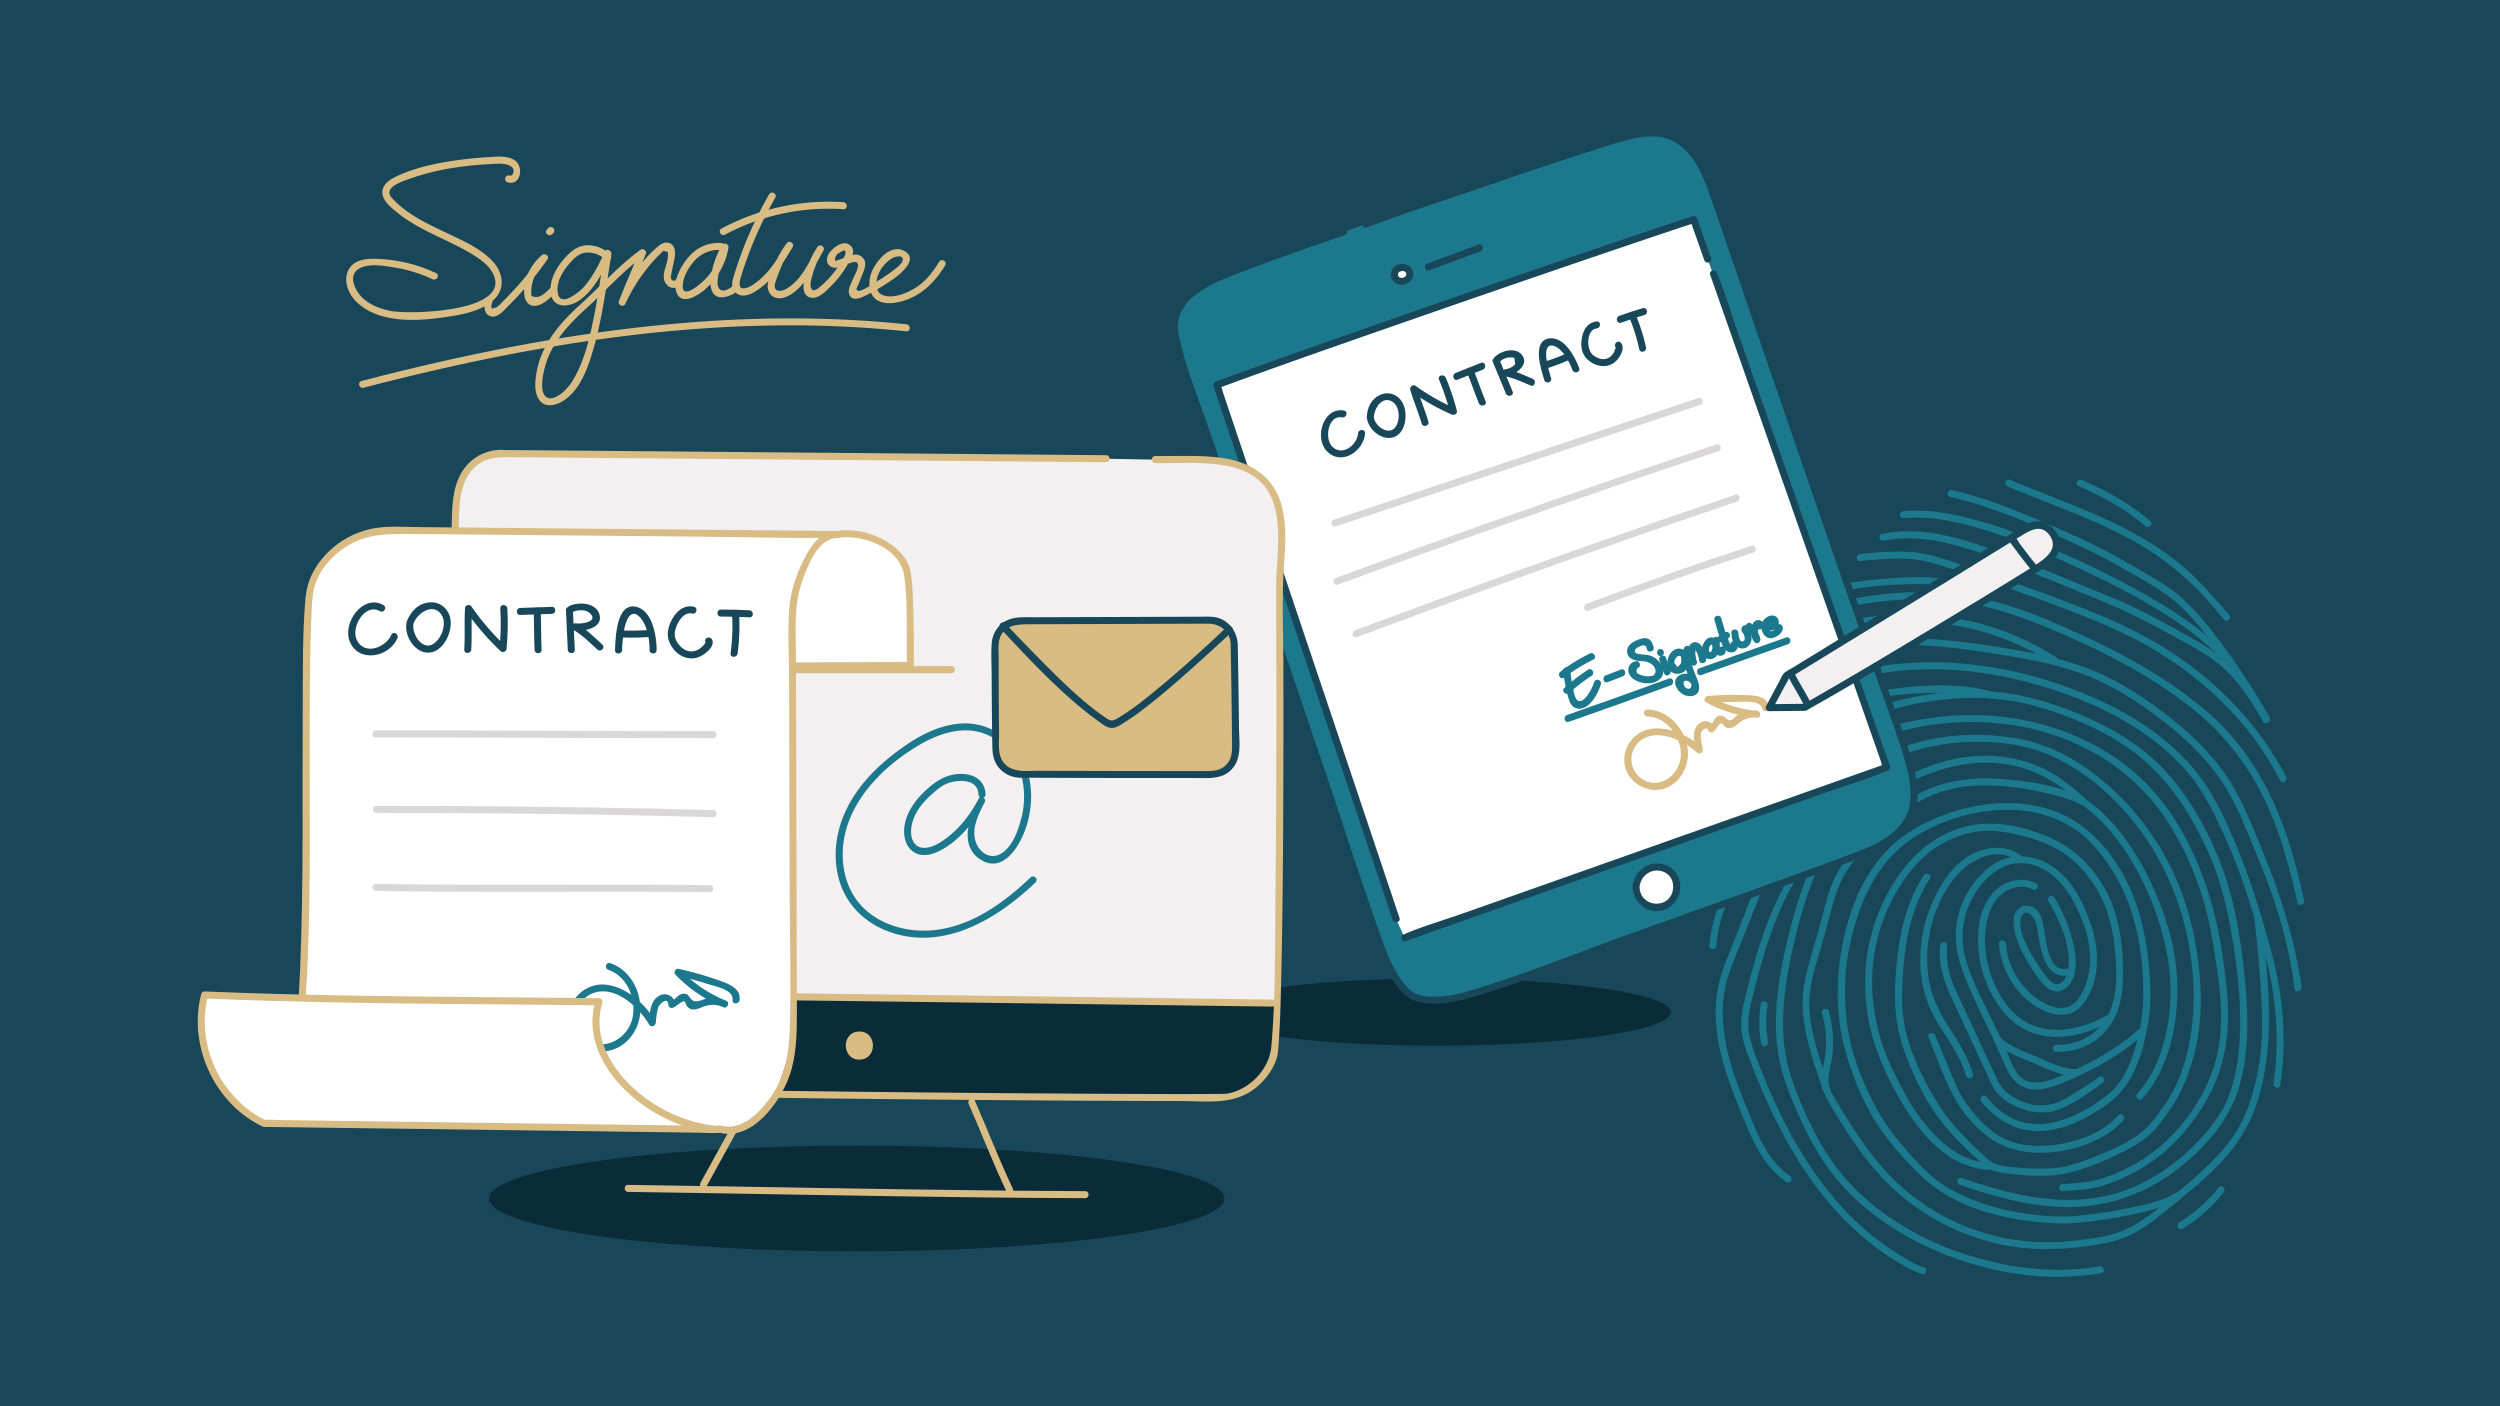 <svg id="Layer_1" data-name="Layer 1" xmlns="http://www.w3.org/2000/svg" xmlns:xlink="http://www.w3.org/1999/xlink" viewBox="0 0 1920 1080"><defs><clipPath id="clip-path"><rect x="-232" y="1432.94" width="2968.74" height="1031.06" style="fill:none"/></clipPath></defs><title>body e-signature-02</title><rect width="1920" height="1080" style="fill:#184759"/><path d="M389.82,140c10.08,3.13,12.89-12.22,5.32-17-5.91-3.76-13.86-2.66-20.46-2.28-8.23.48-16.43,1.27-24.58,2.44-16,2.31-33.07,5.91-47.61,13.3-4.57,2.33-9.23,6.3-8.83,11.91.45,6.3,7,11.28,11.46,14.92,11,8.94,23.91,14.88,36.6,21,6.54,3.14,13.06,6.33,19.3,10,6.6,3.93,13.78,8.53,17.44,15.55C394,239.75,315,241.64,300.23,238.82c-7.81-1.5-15.6-4.36-21.55-9.81s-12.06-17.76-2.53-22.94c7.6-4.11,19.88-1.81,27.91-.45a109.28,109.28,0,0,1,28.13,8.82c3.13,1.46,5.88-3.19,2.73-4.66a114.21,114.21,0,0,0-47-11c-5.85-.06-12.37.4-17,4.36-4.43,3.78-5.73,9.61-4.64,15.18,2.47,12.59,14.56,20.61,26.06,24.13,14.48,4.42,30.47,3.63,45.29,1.68,13.37-1.75,29.86-4,40.6-13,10.29-8.64,8.53-21.66-.15-30.77C368.2,190,353.63,184,340.93,177.92c-13.33-6.38-27.11-12.94-37.68-23.54-1.55-1.56-3.75-3.46-4.13-5.71-.51-3,2-5.13,4.26-6.52,4-2.52,8.88-4.05,13.33-5.58a183.58,183.58,0,0,1,28.46-7.18,263.12,263.12,0,0,1,29.51-3.26c4.39-.25,9.07-.82,13.44,0,2.53.47,5.56,1.56,6.23,4.3.45,1.84-.77,5.13-3.09,4.41-3.33-1-4.75,4.18-1.44,5.21Z" style="fill:#d9bb84"/><path d="M372.84,230.68c-1.18,4.06-1.42,9.87,3.14,11.93,5.74,2.61,10.95-4.24,14.48-7.74a259.47,259.47,0,0,0,30-35.67c1.88-2.67-2-5.1-4.24-3.27-8.7,7.26-14.93,19.34-13.45,30.92.52,4.07,2.82,8,7.4,8.08,6,.15,12.27-5.94,16.22-9.79,2.49-2.43-1.33-6.25-3.82-3.82-3.16,3.08-7,7.25-11.61,6.74-3.47-.38-3-1.45-2.93-4.67a28.31,28.31,0,0,1,.68-5.43A32.8,32.8,0,0,1,420,199.75l-4.24-3.27A253.55,253.55,0,0,1,397,220.17q-4.72,5.27-9.75,10.26c-1.57,1.56-3.22,3.72-5.08,4.92a2.63,2.63,0,0,1-2.62,1c-1.55,1-2.23.81-2-.46-.46-.9.27-2.9.52-3.76,1-3.34-4.24-4.77-5.21-1.43Z" style="fill:#d9bb84"/><path d="M468.68,195.46a24.86,24.86,0,0,0-16.35-7.12c-7-.28-12.09,3.12-16.84,8-7.3,7.47-14.13,18.35-12.42,29.29,1.84,11.72,14.58,10.39,22.23,4.82,11.39-8.29,18.16-22.18,23.93-34.63l-4.93-2.08c-2.74,17.06-5,34.21-8.5,51.14-3.26,15.85-7.17,32.75-15.6,46.75a37.88,37.88,0,0,1-7.07,8.87c-2.77,2.47-8.47,6.69-12.43,5.08-7.21-2.94-3.54-18.68-2.16-23.85,4.86-18.13,17.82-32.35,31.44-44.61,14.91-13.43,28.51-29.12,44.84-40.83l-4-3c-4.91,12.81-10.66,25.3-15.57,38.11-1.09,2.83,3.68,4.87,4.93,2.08a130.66,130.66,0,0,1,13.4-22.83,120.06,120.06,0,0,1,9.27-11.37c1.52-1.64,3.1-3.25,4.75-4.77.51-.48,1.43-1.67,2.1-1.88l3.31.93a9.69,9.69,0,0,1-.07,1.94c.57,7.07-6.16,15.61-1.59,22.27,3.3,4.79,9.11,4.17,12.27-.25,2-2.83-2.66-5.53-4.67-2.72-1,1.35-2.36.8-3.23-.16-1.06-1.17-.24-3.53,0-4.79.38-2.12.84-4.23,1.27-6.34.71-3.54,1.86-7.43,1.31-11.09-1-6.46-7.1-7.85-11.88-4-13.32,10.63-24,27-30.88,42.38l4.94,2.08c4.91-12.82,10.66-25.3,15.57-38.12.82-2.13-2.1-4.38-4-3-16.73,12-30.65,27.92-45.93,41.68-15.1,13.6-29.43,29.89-33.62,50.38-1.45,7.06-2.88,17.11,1.71,23.41,4.41,6.07,12.11,4.3,17.7,1,14.8-8.81,20.72-28.92,25-44.46,6.13-22.41,8.91-45.54,12.59-68.43.44-2.74-3.54-5.1-4.94-2.08-4.25,9.16-8.85,18.51-15.4,26.27-3.48,4.12-18.67,17.33-20.78,5.55-1.38-7.73,3.38-16,8.09-21.64,3.55-4.26,7.77-8.86,13.57-9.42a18.9,18.9,0,0,1,14.82,5.45c2.49,2.42,6.32-1.39,3.81-3.81Z" style="fill:#d9bb84"/><path d="M553.78,186.62c-10.64-.59-19.84,4-26.31,12.41-4.93,6.37-11,17.23-7.9,25.59,4,10.85,17.52,1.7,22.63-3a55.47,55.47,0,0,0,17.24-31.16c.48-2.87-3.28-4.87-4.94-2.08a62.91,62.91,0,0,0-7,16.78c-1.22,4.94-2.55,11.09-1.39,16.15,2.54,11.1,14.49,6.92,20.73,2,2.72-2.15-1.12-6-3.82-3.82-3,2.34-8,5.79-10.86,1.83-2-2.83-.76-8.1-.19-11.29a56.55,56.55,0,0,1,7.22-18.92l-4.94-2.08a50.45,50.45,0,0,1-10.63,23.24c-2.86,3.53-19.75,19.26-19.28,7.06.26-6.72,4.44-13.83,8.78-18.75A24.73,24.73,0,0,1,553.78,192c3.47.19,3.46-5.21,0-5.4Z" style="fill:#d9bb84"/><path d="M590.72,149.2a300.57,300.57,0,0,0-18.59,38.3q-4.05,10.16-7.34,20.59c-1.61,5.11-4.51,11.6-.18,16.2,6.91,7.35,18.48-2,23.77-6.78,8.61-7.79,14.38-17.92,20.38-27.7,1.56-2.55-2.29-5.71-4.24-3.28-5.48,6.82-8.93,14.52-12,22.66-1.64,4.41-4,9-2.42,13.79a8.45,8.45,0,0,0,7,6c7.71,1,15.37-6.14,19.88-11.52,6.31-7.53,10.59-16.48,15.41-25,1.72-3-2.81-5.66-4.67-2.73a67.67,67.67,0,0,0-9.5,22.24c-1.11,5.32-3.13,14.64,4.07,16.51,6,1.56,11.67-4.54,15.45-8.25a82.31,82.31,0,0,0,13.39-17.34c2.57-4.41,7-10.91,1.27-14.91-5.17-3.64-12.14,2-15.27,6-3,3.78-3,9.76,2.46,11.41,3,.91,6.25-.72,9-1.69,3.15-1.12,11.35-5.51,10.26,1.06-.6,3.55-3,7.47-4.31,10.81-1.14,2.89-3.35,6.58-2.5,9.8,1.78,6.79,8.86,3.55,13,1.46a153.29,153.29,0,0,0,22-13.24c5.13-3.81,17.79-14.09,8.35-20.33-11.46-7.57-24.55,8.86-27,18.92-1.6,6.51-.76,14.86,5.57,18.54,5.21,3,12.13,2.33,17.72.92,15.44-3.89,26.12-14.61,34.23-27.82,1.83-3-2.84-5.68-4.66-2.72-4.77,7.76-10.4,15.13-18.24,20-6.57,4.08-17.84,8.81-25.57,5.3-5.48-2.49-4.92-10.08-3.2-14.88a26.17,26.17,0,0,1,11-13.22c1.83-1.12,8.18-3,8.06,1.16-.09,3-5.48,6.77-7.53,8.39a111.57,111.57,0,0,1-12.8,8.52c-2.55,1.5-11.73,8.22-14.4,6.79-1.68-.91-.11-2.72.6-4.49l3.42-8.62c1.81-4.54,3.68-9.47-1.1-13.08-2.94-2.21-5.88-1.58-9.08-.41-2.59,1-5.15,2-7.77,2.82-1.92.65-4.82,2.48-2.65-2.74.59-1.42,2.88-2.65,4.12-3.35,1.59-.91,3.65-2.34,3.1,2-.13,1.07-1.73,3.27-2.27,4.2q-2.08,3.66-4.51,7.1a73.36,73.36,0,0,1-11.3,12.51c-2.16,1.92-7.41,7-8.52,1-.53-2.84.92-7.17,1.68-10a64.89,64.89,0,0,1,8.19-17.72l-4.67-2.73C621.38,201,615.53,215.48,603.5,222c-4.22,2.28-10,2.34-8.13-4.73a90.88,90.88,0,0,1,3.8-10.3,62.94,62.94,0,0,1,9.16-16.61l-4.24-3.27c-4.64,7.57-9.05,15.46-15,22.1a57.32,57.32,0,0,1-10.58,9.34,15.75,15.75,0,0,1-6.1,2.75c-.8.11-2.63.39-3.3-.22-1.68-1.53-1-5.34-.43-7.17a290.33,290.33,0,0,1,26.73-62c1.73-3-2.93-5.74-4.67-2.72Z" style="fill:#d9bb84"/><path d="M556.86,180.17a168.87,168.87,0,0,1,90.85-19.49c3.47.23,3.46-5.17,0-5.4a174.13,174.13,0,0,0-93.58,20.23c-3.06,1.64-.34,6.3,2.73,4.66Z" style="fill:#d9bb84"/><path d="M421.13,175.13l-.87.87a2.7,2.7,0,1,0,3.81,3.82l.88-.88a2.72,2.72,0,0,0,0-3.81,2.75,2.75,0,0,0-3.82,0Z" style="fill:#d9bb84"/><path d="M279.17,297.79c106-27.57,214.86-47.52,324.74-47.9a859.69,859.69,0,0,1,92.17,4.56c3.46.36,3.43-5,0-5.4-109.4-11.4-219.8-.11-327.16,22.11-30.58,6.33-61,13.57-91.18,21.42-3.36.88-1.94,6.09,1.43,5.21Z" style="fill:#d9bb84"/><path d="M1573.15,692.08c8.51,14.11,16.75,32.8,15.62,49.71-.28,4.15-1.42,8.61-4.33,11.74-5,5.4-9.91.46-13.16-3.92a152.52,152.52,0,0,1-13.36-20.73c-3.19-6.22-8.37-17.13-5.67-24.37,3.13-8.36,10-.42,11.34,4.25a107.27,107.27,0,0,1,2.25,11.67c2.23,12.39,5.93,31.45,22.84,28.74,3.42-.54,2-5.75-1.44-5.2-18.7,3-14.3-34.11-21.65-43.52-3.41-4.37-9.88-6.72-14.72-3.19s-4.82,10.28-4,15.56c1.26,8.28,4.66,16,8.85,23.24,4,6.92,8.62,14.3,14,20.23,4.13,4.52,10.06,6.94,15.69,3.42,5.47-3.43,8-10.27,8.6-16.41.9-9-1.46-18.54-4.11-27.11a121.86,121.86,0,0,0-12.12-26.84c-1.79-3-6.46-.26-4.66,2.73Z" style="fill:#1c788c"/><path d="M1563.65,678.34c-11.77-5.92-25.88-1.48-34,8.43-9.6,11.66-11.46,28.25-10.12,42.81a89.52,89.52,0,0,0,15.57,43c9,12.78,20.46,20.81,36.08,23.08,17.53,2.55,35-3,50.27-11.53,3-1.69.31-6.35-2.73-4.66-15,8.34-32.51,13.88-49.69,10.37-17.63-3.59-28.85-16.44-36.35-32.15-7.28-15.25-10.3-33.57-6.7-50.21,1.81-8.33,5.61-16.83,12.77-21.9,6.45-4.56,15-6.18,22.21-2.54,3.09,1.56,5.83-3.1,2.72-4.66Z" style="fill:#1c788c"/><path d="M1535.22,724.89a63.47,63.47,0,0,0,23.12,44.29c12.64,10.2,31.5,16.24,42.48.58,11.5-16.42,11.73-37.93,6-56.43-5.34-17.3-13.61-35.4-28.52-46.47-14.38-10.68-33.5-12.76-48.51-2.22-14,9.87-23.6,25.63-26.72,42.44-3.49,18.86,2.41,35.52,9.85,52.64,4.55,10.48,9.58,20.73,14.53,31,4.81,10,9.06,20.25,13.79,30.28,4,8.55,10.43,15,20.27,15.7s19.61-3.72,28.47-7.59c20.44-8.93,40.31-20.12,56.87-35.2,2.58-2.34-1.25-6.15-3.82-3.82-12.48,11.36-27,20.31-42,27.88a204.87,204.87,0,0,1-23.54,10.42c-7.51,2.65-16.88,5.07-24,.12-6.8-4.74-9.33-14.33-12.55-21.55-3.75-8.4-7.76-16.68-11.75-25-7.77-16.12-17.11-33-20.77-50.62-3.12-15.06,0-31.21,7.9-44.36,8-13.37,21.82-25.56,38.34-24,17.12,1.63,29.83,14.67,37.61,29.05,8.09,14.94,14.46,33.14,12.63,50.3-1,9.37-4.31,20.83-11.27,27.57-7.85,7.6-19.19,3.61-27.21-1.54a57.68,57.68,0,0,1-25.84-43.53c-.27-3.44-5.67-3.47-5.4,0Z" style="fill:#1c788c"/><path d="M1531.63,799.69c8.23,8.95,20.83,12.65,31.69,17.33,9.32,4,19.36,9.09,29.68,9.46,3.47.12,3.47-5.28,0-5.4-9.86-.36-19.85-5.67-28.74-9.5-9.87-4.25-21.34-7.59-28.81-15.7-2.36-2.57-6.17,1.26-3.82,3.81Z" style="fill:#1c788c"/><path d="M1551.82,657c-10.74-8.7-26.72-6.84-38.25-.6-13.89,7.52-23.2,22.17-29.37,36.27-12.17,27.8-13.67,61.79,1.53,88.77,8.31,14.75,19.56,28.23,24.2,44.81.93,3.35,6.14,1.93,5.2-1.43-3.46-12.39-10.64-23.82-17.46-34.6-7.46-11.77-13.75-23-16.21-37-5-28,3.24-61,22.51-82.25,9.86-10.89,30.49-21.18,44-10.2,2.67,2.16,6.52-1.63,3.81-3.82Z" style="fill:#1c788c"/><path d="M1579.11,807.78c17.78.34,34-7.36,43.13-22.91,7.36-12.49,8.39-26.47,8.21-40.61-.25-19-2.85-38.5-10.89-55.83-8.53-18.42-23.35-34.6-41.65-43.49-19.58-9.52-45-15.63-66.62-10.53-23,5.42-40.69,19.84-53.83,39-28.35,41.31-32.24,93.51-13.64,139.66a231.07,231.07,0,0,0,26.66,48.69c13.88,19.1,32.77,35.69,57.36,36.65,3.47.13,3.47-5.27,0-5.4-22.68-.88-39-16.38-52.27-33.39-8.41-10.8-14.94-23.84-21-36-19.93-39.81-23.1-86.57-4-127.24,9.27-19.68,22.71-38.84,42.34-49.17,9.62-5.08,20.31-8.71,31.25-9.1s22.1,1.82,32.61,4.73,21,7.2,30,13.59c8.45,6,15.35,14,21.11,22.57,10.33,15.28,14.9,33.21,16.47,51.43,1.21,14,2,29.57-2.72,43-6.6,18.71-22.85,29.36-42.54,29-3.48-.06-3.48,5.34,0,5.4Z" style="fill:#1c788c"/><path d="M1481.09,796.72c6.13,14.8,11.52,30.27,18.9,44.51a97.83,97.83,0,0,0,25.64,30.91c19.83,15.58,46.85,15.77,70.2,8.88,13.05-3.85,25.61-10.37,34.82-20.57,2.32-2.57-1.49-6.4-3.82-3.82-9.76,10.82-23.38,17.15-37.37,20.51-14.16,3.4-30.41,4.4-44.41-.31-15-5-26.18-17.21-35.14-29.72-5.23-7.32-8.59-15.58-12-23.85l-11.6-28c-1.31-3.17-6.54-1.78-5.2,1.43Z" style="fill:#1c788c"/><path d="M1521.66,846c10.66,13.25,25.22,22.32,42.55,22.64,14.2.25,28.07-4.9,40.29-11.78,10.7-6,21.39-13.31,28.41-23.55,10.09-14.7,14.59-33.25,17.28-50.63,1.8-11.59,1.49-23.58.68-35.23-1.27-18.34-4.48-36.72-10.61-54.09-11-31.25-33.14-61.1-65.69-71.58-27.06-8.71-56.29-5.43-82.62,4.46-15,5.63-29.22,13.66-40.71,24.89-12.38,12.11-22.11,28.44-28,44.67-12.8,35.3-16.12,76.6-5.56,112.88,5.89,20.26,14.54,41.29,26.64,58.67,8.31,11.95,18.38,23,28.63,33.32,27.25,27.41,66.71,36.62,104.17,38.75,12.26.69,24.35-.74,36.48-2.48,15.12-2.17,30.38-4.91,44.94-9.63a67.32,67.32,0,0,0,15.58-6.8c2.92-1.86.21-6.54-2.73-4.66-10.52,6.72-24,9.33-36.05,11.84a346.78,346.78,0,0,1-40.43,6.07c-14.65,1.28-29.53-.13-44-2.5-19.75-3.22-39-9.42-56.12-19.83-12.37-7.51-22.14-18.41-31.59-29.22a173.11,173.11,0,0,1-25.26-36.94c-9.22-18.37-16.63-38.15-19.31-58.61-2.51-19.15-2.31-39.21,1.5-58.17,6.58-32.75,19.9-65.58,48.83-84.69,23-15.2,52.89-23.31,80.48-21.64a91.65,91.65,0,0,1,40.6,12.43c13.43,8.06,23.35,20.14,31.73,33.16C1640,696,1646.2,731.1,1646,764.35a142.51,142.51,0,0,1-4.8,35.24c-4,15.72-10.34,32-23.63,42.12-19.63,15-47.49,28.88-72,17.24-8.07-3.83-14.59-9.88-20.14-16.79-2.18-2.71-6,1.14-3.82,3.82Z" style="fill:#1c788c"/><path d="M1477.48,973.2c-5-1.28-9.72-4.12-14.17-6.71a221.37,221.37,0,0,1-19.33-12.8,210.33,210.33,0,0,1-38.47-37.24c-23.13-28.5-40.08-61.82-53.41-95.87-3.13-8-6.47-16.13-8.43-24.5-2.44-10.43-.24-20.29,2.27-30.46,4.2-17,8.78-34,14.73-50.43,6-16.64,13.45-33,23.71-47.51,9-12.7,20.23-23.76,32.16-33.68,37.64-31.32,88.92-59.88,138.91-43.55a104.82,104.82,0,0,1,38.82,23.43c4.55,4.25,9.63,7.74,14.26,11.9a149.64,149.64,0,0,1,27,32.92,218.11,218.11,0,0,1,29,75.3c5,27.65,2.53,59.29-9.39,84.89A89.19,89.19,0,0,1,1641.49,840c-2.27,2.61,1.53,6.45,3.82,3.82,21.6-24.82,28.22-60.15,26.68-92.27-1.23-25.63-9.52-51.3-20.37-74.36a195,195,0,0,0-23.26-38,137,137,0,0,0-15-16.28c-3.58-3.29-9.31-7.36-11.83-9.57-9.8-8.53-19.09-16.66-30.91-22.46-22.3-10.93-47.45-13-71.57-7.55-25.66,5.81-49.12,19.37-70.33,34.59-26.43,19-48.81,41.8-63,71.35-8,16.61-13.89,34.14-18.88,51.85-2.63,9.37-5.09,18.81-7.31,28.28-2.07,8.79-3.22,17.47-1.4,26.42,1.88,9.27,5.67,18.26,9.12,27q5,12.81,10.8,25.33a371,371,0,0,0,27.57,50.28c19.9,29.93,45.32,55.9,76.71,73.72,4.33,2.46,8.91,5,13.77,6.28,3.37.86,4.81-4.35,1.43-5.21Z" style="fill:#1c788c"/><path d="M1407.3,635.49c-16.84,24.23-26.45,53.84-33.49,82.22-7.51,30.29-13.37,63.94-7.53,95,3.36,17.83,11,35,18.65,51.38a191.33,191.33,0,0,0,24.36,39.86c21.84,27,52.78,47,84.87,59.65,37.7,14.86,79.57,21.09,119.64,14.15,3.41-.59,2-5.8-1.44-5.21-35.29,6.11-71.26,1.26-105.1-9.93-32.24-10.66-63.74-29.17-86.94-54.16A170.19,170.19,0,0,1,1394,870.35c-7.76-15.08-14.78-31.08-19.63-47.35-9.1-30.57-4.27-64.44,2.57-95,6.91-30.93,16.75-63.47,35-89.76,2-2.86-2.69-5.56-4.66-2.72Z" style="fill:#1c788c"/><path d="M1357.87,800.14a79.51,79.51,0,0,1-.33-27.82c.57-3.4-4.64-4.86-5.2-1.44a87.23,87.23,0,0,0,.33,30.7c.64,3.41,5.85,2,5.2-1.44Z" style="fill:#1c788c"/><path d="M1600.77,613.16c-19.58-10-43.68-13.51-65.37-15-25.32-1.79-51.45,2.72-72.28,17.93-10.76,7.86-20.5,17.36-30,26.7-8.73,8.63-17.1,18-22.81,28.93-6.34,12.14-9,26.06-12.7,39.17-3.93,14.1-8.46,28.18-11.48,42.5-6,28.3,4.89,56.7,13.75,83.25,1.09,3.28,6.31,1.87,5.2-1.44-7.31-21.94-16.88-46-15.39-69.51.87-13.69,5.86-27.29,9.52-40.43,3.58-12.83,6.84-25.8,10.81-38.52,7.5-24,27.28-41.4,45.53-57.58,10.05-8.91,20.94-16.36,33.77-20.62a113.17,113.17,0,0,1,36.13-5.37,204.55,204.55,0,0,1,38.52,4.31c11.52,2.28,23.51,5,34,10.38,3.09,1.57,5.83-3.08,2.73-4.66Z" style="fill:#1c788c"/><path d="M1399.21,778a81.61,81.61,0,0,1,1.85,37.25c-.92,4.93-2.34,9.88-2.23,15,.13,5.34,2.22,10,4.81,14.59,10.58,18.69,22.37,37.1,36.34,53.44a175,175,0,0,0,104,58.83c21.56,3.56,43.15,2.39,64.67-.9,10.61-1.62,20.84-4.21,30.37-9.26s17.87-11.69,26.11-18.43c15.15-12.38,30.65-24.68,43.71-39.33a119.54,119.54,0,0,0,26.9-50.15c11.65-43.84,6-89.69,1-134.13-.38-3.42-5.78-3.46-5.4,0,2.1,18.87,4,37.77,5.07,56.73s1.67,38.46-1.7,57.33-8.56,37.62-19.58,53.63c-10.55,15.34-24.67,27.89-38.86,39.77-15.6,13.06-31.61,28.43-51.37,34.76-10.65,3.41-22.08,4.73-33.16,5.83a186.22,186.22,0,0,1-32.46.6,168.64,168.64,0,0,1-105.19-48c-16.9-16.81-30-36.91-42.13-57.3-3.31-5.55-7.47-11.29-7.68-18-.18-6,1.94-12,2.76-17.91a87.47,87.47,0,0,0-2.57-35.73c-.94-3.34-6.16-1.92-5.21,1.44Z" style="fill:#1c788c"/><path d="M1676.24,943.68a124.75,124.75,0,0,0,31.54-27.87c2.16-2.69-1.64-6.53-3.82-3.82a120.29,120.29,0,0,1-30.45,27c-3,1.83-.24,6.51,2.73,4.67Z" style="fill:#1c788c"/><path d="M1318.1,726.26c3.79-40.48,30.32-77.22,60.67-102.74,24.83-20.89,54.4-35.34,85.23-45,15.09-4.74,30.18-8,46.06-8.59,19.84-.74,40.76.83,59.4,8.11,35.55,13.91,65.45,43.29,84.84,75.66,20.85,34.79,31.3,76.58,30.33,117.07-.46,19.23-3.68,38.3-10.69,56.26a108.41,108.41,0,0,1-12.12,22.39c-4.68,6.73-9.81,14-16.12,19.31-10.56,8.9-24.4,14.7-37.13,19.68-10.51,4.11-21.64,8.29-33,8.86a179.24,179.24,0,0,1-23.52-.39c-6.65-.53-15.34-.8-21.31-3.88-3.89-2-7.29-5.65-10.47-8.59-5.24-4.84-10.28-9.9-15.16-15.1-10.81-11.55-18.78-24-26.1-38-7-13.48-13.07-27.64-16.1-42.6-2.16-10.64-2.4-21.43-1.88-32.25.86-18,2.66-36.1,8-53.41a114.4,114.4,0,0,1,13-28.06c1.88-2.94-2.8-5.65-4.67-2.73-11.5,18-17.12,38.59-19.75,59.59-1.71,13.63-2.8,27.81-2,41.57a124.8,124.8,0,0,0,8.27,37.5c6.33,16.61,14.66,34.07,25.43,48.26,8.61,11.33,18.9,21.71,29.5,31.18,3.17,2.85,6.6,6.27,10.59,8,6.66,2.83,14.84,3.33,22,3.93,13.24,1.12,26.71,1.4,39.6-2.14a209.5,209.5,0,0,0,42-16.85,92.28,92.28,0,0,0,16.58-10.68c6.45-5.45,11.68-12.9,16.51-19.77,10-14.17,16-30.06,19.93-46.84,5.36-22.55,5-46.44,2-69.28a231.78,231.78,0,0,0-16.07-60.24c-15-35.25-39.73-66.13-71.44-87.75-17.69-12.06-36.78-19.95-58-22.67-20.58-2.63-42-2.38-62.29,2.32-68.27,15.84-136.66,60.62-161,128.91a119.49,119.49,0,0,0-6.44,29c-.32,3.46,5.08,3.44,5.4,0Z" style="fill:#1c788c"/><path d="M1319.13,663.53c18.52-22.11,37.49-44.19,60.14-62.22A215,215,0,0,1,1450.74,564c51.56-15.6,109.34-12.69,156.84,13.81A159.22,159.22,0,0,1,1662,626.94c12.48,18.14,21.8,38.36,28.55,59.28,5.83,18.06,8.93,36.38,11.71,55.1,3.76,25.35,6.11,51.09-1.43,76-7.74,25.59-24.69,49.82-45.76,66.29a136.69,136.69,0,0,1-37.92,20.59c-10.81,3.88-21.83,4.33-33.2,5.14-3.45.24-3.48,5.64,0,5.4,10.26-.73,20.72-.91,30.62-4A140.62,140.62,0,0,0,1648.2,895c19.66-12.56,35.22-30.34,46.7-50.55,13.9-24.47,18-51.72,15.66-79.5-1.83-21.36-4.89-43.27-10.18-64.08-11.1-43.61-33.06-87.53-70-114.76-45.58-33.62-103.76-43.5-158.83-32.82a223.5,223.5,0,0,0-75.79,29.73c-25.29,15.81-46.37,37.06-65.85,59.44-4.94,5.68-9.8,11.44-14.64,17.22-2.21,2.64,1.59,6.48,3.82,3.82Z" style="fill:#1c788c"/><path d="M1327,625.06c21.15-19.19,42.24-38.53,66.5-53.8a231.93,231.93,0,0,1,81.67-31.44c30.86-5.74,61.25-5.52,91.48,3.46,27.38,8.13,55.12,20.17,77.36,38.4,21.86,17.91,37.54,42.47,49.65,67.75,11.85,24.77,17.73,51.17,21.9,78.16,4.06,26.3,6.46,53.32,3.78,79.89-1.26,12.47-3.77,25-8.64,36.64s-12.63,21.89-21.2,31c-18.83,20.12-42.29,36-69.24,42.66-30.23,7.46-61.34,2.81-90.8-5.77-7.67-2.24-15.26-4.73-22.8-7.34-3.3-1.14-4.71,4.07-1.44,5.2,30.1,10.42,61.84,19.2,94,16.7,28.86-2.24,54.78-13.62,77.09-31.79,20.27-16.5,37.3-37.12,44.12-62.72,7.07-26.54,6.27-55,3.45-82.05s-7.08-55.2-16.27-81c-9.76-27.45-24.78-55.19-44.54-76.75-19.21-21-43.91-34.73-70-45.33-30-12.2-60.91-18.69-93.37-15.85-30.1,2.63-60.12,10.12-87.34,23.37-26.53,12.92-49.79,31.47-71.7,51-5.87,5.23-11.67,10.52-17.49,15.8-2.57,2.34,1.25,6.15,3.82,3.82Z" style="fill:#1c788c"/><path d="M1338,588.28c25.35-17.19,51.41-35.55,80.48-45.92,22.55-8.05,47.72-10.35,71.52-10.29,12.56,0,25.34.81,37.5,4.13,3.35.92,4.79-4.29,1.43-5.21-23.12-6.32-48.79-5.16-72.35-2.31a199.36,199.36,0,0,0-35.25,7.05c-13.53,4.2-26.45,10.81-38.77,17.73-16.31,9.17-31.81,19.67-47.29,30.16-2.86,1.94-.16,6.62,2.73,4.66Z" style="fill:#1c788c"/><path d="M1751.19,833.43c3.48-21.92,3.27-44.31.51-66.31-2.63-20.92-8.31-40.85-14.37-61-5.91-19.61-12.31-39.07-20.32-57.93-7.5-17.64-15.7-36-27.21-51.4-22.52-30.17-56.31-50.78-90.74-64.73-40-16.18-83.88-25.09-127.06-23.21-46.72,2-95.18,17.39-128,52-2.39,2.53,1.42,6.35,3.82,3.82,28.72-30.28,70-45.43,110.87-49.49,41.64-4.13,83.88,2.69,123.29,16.22,35.91,12.32,71.45,31.4,96.8,60.26,11.89,13.54,20,29.65,27.63,45.87a452.16,452.16,0,0,1,21.1,55c6.89,21.65,14,43.51,17.58,66,3.89,24.16,4.76,49.23.92,73.45-.54,3.4,4.67,4.86,5.21,1.43Z" style="fill:#1c788c"/><path d="M1364.13,532.38c28.29-32,72.87-39.07,113.48-36.68,22.76,1.34,45.49,4.79,68,8.56,20.41,3.42,40.82,7.88,60,15.76,19.83,8.12,38.28,20.42,55.23,33.42a225.24,225.24,0,0,1,35.29,33.16c11.38,13.47,19.64,28.37,26.45,44.53,8.61,20.45,17.35,40.88,24.38,61.94a369.27,369.27,0,0,1,15.43,66.44c.47,3.43,5.68,2,5.21-1.44-5.74-41.7-19.61-80.44-35.88-119.06-7.61-18.08-15.23-35.28-27.43-50.88a212.24,212.24,0,0,0-32.93-33.19c-16.14-13.24-33.85-25.56-52.57-34.85-19.31-9.59-40.27-15.19-61.37-19.19-22.45-4.24-45.28-7.57-68-9.69-45.48-4.25-97,1-129.07,37.35-2.29,2.6,1.51,6.43,3.82,3.82Z" style="fill:#1c788c"/><path d="M1380.9,495.43c62.31-28.83,138.22-23.19,195.74,14.16,2.93,1.9,5.64-2.78,2.73-4.66-46.09-29.92-103.8-40-157.48-28.74a204.08,204.08,0,0,0-43.71,14.57c-3.15,1.46-.41,6.12,2.72,4.67Z" style="fill:#1c788c"/><path d="M1390.63,474.12c35-11.82,72.36-16.46,109.16-12.47,32.45,3.52,62.09,15.36,91.62,28.56,30.36,13.57,59.94,29.37,86.54,49.44a201.66,201.66,0,0,1,60.11,72.08c12.74,25.76,20.11,53.37,26.36,81.32.75,3.39,6,2,5.2-1.44-5.81-26-12.65-51.53-23.69-75.84-12.31-27.1-30.06-51.9-53-71-27-22.62-57.92-40.24-89.81-55.06-28.74-13.37-58.19-26.35-89.65-31.55-41.56-6.86-84.48-2.65-124.31,10.79-3.28,1.11-1.87,6.33,1.43,5.21Z" style="fill:#1c788c"/><path d="M1410.23,455.1c19.71-4.69,40.92-6.27,61.15-6.52,19.11-.23,39.11,3.11,53.64,16.5,2.55,2.35,6.38-1.46,3.82-3.82-14.57-13.42-34.22-17.84-53.55-18.08-11.33-.14-22.68.9-34,1.89a226,226,0,0,0-32.54,4.82c-3.38.8-2,6,1.44,5.21Z" style="fill:#1c788c"/><path d="M1428.64,430.92c17.3-1.61,35.68-3.72,52.73.73,8.22,2.14,16.31,4.87,24.38,7.52Q1544.65,452,1583,466.43c26.66,10.06,52.82,20.79,77,36a269.39,269.39,0,0,1,66.33,58.47,229.17,229.17,0,0,1,24.8,38.49c1.6,3.09,6.26.36,4.66-2.72-19-36.61-47.15-67.14-80.9-90.81-24.75-17.37-51.85-29.79-79.92-40.64-26.41-10.22-53.11-19.71-80-28.7-10.13-3.39-20.28-6.84-30.59-9.68-18.09-5-37.35-3.08-55.78-1.36-3.43.32-3.46,5.72,0,5.4Z" style="fill:#1c788c"/><path d="M1446.78,415.27c25.67-5.52,53.37,2,77.63,10.51,14.53,5.11,28.81,11,43.1,16.76q23.63,9.49,47.17,19.19c19.09,7.81,37.06,17.13,55.12,27.12,14.34,7.93,29.17,15.38,40.89,27.07,11.16,11.12,19.52,24.59,27.29,38.2,1.72,3,6.39.3,4.66-2.73-6.88-12-14.24-23.94-23.48-34.35-9.57-10.79-21.17-18.67-33.68-25.68-20.92-11.74-41.7-23.52-63.92-32.61-31-12.67-61.86-25.9-93.34-37.32-25.88-9.4-55.39-17.28-82.88-11.37-3.39.73-2,5.94,1.44,5.21Z" style="fill:#1c788c"/><path d="M1461.85,398c19.45-1.85,38.06,2.09,56.71,7.28,19.28,5.37,37.58,13.05,55.87,21.11,33.93,15,68.22,31.3,99,52.16a238.06,238.06,0,0,1,33.36,27.84c2.47,2.45,6.29-1.37,3.82-3.82-22.41-22.18-48.78-38.53-76.45-53.32-17.26-9.23-34.92-17.68-52.78-25.65s-36.05-16.2-55-21.7c-21.11-6.15-42.44-11.4-64.58-9.3-3.43.32-3.47,5.73,0,5.4Z" style="fill:#1c788c"/><path d="M1497.75,381.63c34.59,7.82,67.32,23,99.46,37.63,11.59,5.28,22.8,11.35,33.87,17.64,10.68,6.08,21.66,12,31.72,19.05,15.73,11.06,28.18,26.86,39.53,42.17a556.72,556.72,0,0,1,35.91,55.2c1.73,3,6.4.29,4.66-2.73a570.33,570.33,0,0,0-32.26-50.21c-11.1-15.39-23-30.95-37.55-43.26-8.95-7.58-19.24-13.3-29.35-19.16-11.56-6.71-23.19-13.35-35.18-19.27-14.22-7-28.88-13.36-43.47-19.54-21.37-9-43.22-17.6-65.9-22.73-3.39-.77-4.83,4.44-1.44,5.21Z" style="fill:#1c788c"/><path d="M1542,373.66c29.85,12.47,60.6,23,89.38,37.92a222.11,222.11,0,0,1,62.14,47.34c5,5.51,9.58,11.44,14.61,16.95,2.34,2.58,6.15-1.25,3.81-3.81-12-13.22-23-26.75-36.89-38.26-23.61-19.57-51.14-32.76-79.33-44.36-17.37-7.15-35-13.75-52.29-21-3.2-1.34-4.6,3.89-1.43,5.21Z" style="fill:#1c788c"/><path d="M1596.12,373.22c18.12,8.06,36.59,17.72,51.56,30.89,2.6,2.28,6.44-1.52,3.82-3.82-15.34-13.5-34.08-23.47-52.66-31.74-3.15-1.4-5.9,3.25-2.72,4.67Z" style="fill:#1c788c"/><path d="M1415.75,611c-10.07,4.56-18.42,11.71-26.56,19s-16.27,14.66-23.43,22.94c-15.54,18-22.53,40.94-31.15,62.7-4.49,11.33-9.58,22.6-13.06,34.29a100.12,100.12,0,0,0-3.67,34.61c1.45,24,9.85,46.65,18.79,68.7,8.18,20.2,16.52,41.93,35.37,54.55,2.9,1.94,5.6-2.73,2.73-4.66-16.49-11-24.29-30.19-31.49-47.87-8.55-21-17.09-42.44-19.53-65.13a100,100,0,0,1,1.82-34.4c2.54-10.45,7-20.41,11-30.38q6.57-16.54,13.12-33.1c4.26-10.75,8.75-21.18,15.81-30.43s15.75-17.29,24.38-25.13c8.83-8,17.65-16.11,28.64-21.08,3.16-1.43.42-6.08-2.73-4.66Z" style="fill:#1c788c"/><path d="M1612.12,827.1c-8.72,6-17.66,12.07-26.95,17.19a36.89,36.89,0,0,1-31.94,1.8c-7.62-3-15.06-8.17-18.75-15.66-1-2.1-2-4.26-3-6.39l-26.16-56.34c-1-2.11-2-4.22-2.94-6.33-5.28-11.4-8.28-22.46-6.88-35.12.39-3.45-5-3.42-5.4,0-1.68,15.11,3.07,28,9.29,41.46l13.36,28.76,14.32,30.84c.94,2,1.83,4.07,2.82,6.06,4,8,11.92,13.67,20,17.16,10.53,4.55,22.61,5.27,33.28.72,11.17-4.76,21.68-12.62,31.64-19.49,2.84-2,.14-6.64-2.73-4.66Z" style="fill:#1c788c"/><ellipse cx="1103.7" cy="777.3" rx="179.49" ry="25.8" style="fill:#0a2c39"/><path d="M1048.7,172.12c20.39-7.81,176.09-60.84,197.2-66.44,10.84-2.88,22.34-5.46,33.16-2.48,10.51,2.9,19.07,10.81,25,20s9.48,19.6,13,29.91c18.54,54.3,57.54,167.3,57.54,167.3l36.18,105.18,51.91,148.28c3.12,12.16,7.94,23.89,7.35,36.42s-1.74,18.29-12.82,29.66c-4.14,4.24-14.24,10.32-19.7,12.63-23.53,10-182.13,65.9-206.06,74.89-40.92,15.38-72.22,27.59-110.87,38.49-6.62,1.87-25,3.79-33.56-.07-3.58-1.48-16.48-4.69-36-66.05,0,0-104-309.1-127.35-375.77-6.61-18.85-11.31-32.21-17.35-52.43-2.77-9.3-6.45-19-3.82-28.37,4-14.31,18.5-23.46,32.11-29.45,25.63-11.29,64.74-24.42,97.61-35.9" style="fill:#1c788c"/><path d="M1049.42,174.72c23.5-9,47.51-16.73,71.31-24.86,32.6-11.13,65.22-22.19,98-32.86,9.08-3,18.16-6,27.37-8.57,13.77-3.78,28.69-6.6,41.46,1.53,13,8.28,19.54,23,24.52,37,13.66,38.35,26.44,77,39.7,115.52q23.18,67.29,46.34,134.59c14,40.74,28.31,81.39,42.55,122.06,6.46,18.46,13.5,36.82,19.42,55.47,4.22,13.31,8.27,27,6.91,41.05-1.13,11.7-8.49,21-18,27.43-9.78,6.59-20.71,10.36-31.67,14.45-59.42,22.18-119.38,42.87-179,64.57-19.72,7.17-39.25,14.83-59,22-12.91,4.66-25.89,9.12-39,13.22-11.55,3.61-22.94,7.55-35.11,8.08-9.76.42-18-.25-24.29-7-11-11.66-16.76-29-22-43.66-14.08-39.41-26.72-79.41-40.1-119.07q-33.54-99.43-67.27-198.81c-7.85-23.06-15.68-46.12-23.7-69.13C919.92,305,910.7,282,905.4,258.51,898.59,228.28,934,216.45,956,207.93c25.4-9.81,51.23-18.46,76.92-27.43,3.26-1.14,1.86-6.36-1.43-5.21-27.19,9.49-54.56,18.59-81.36,29.16-19.44,7.67-48.34,17.9-51,42.31-.8,7.22,1.2,14.34,3.28,21.18,2.21,7.25,4.39,14.5,6.71,21.71,4,12.27,8.24,24.41,12.49,36.57q4.95,14.14,9.78,28.33,15,43.6,29.73,87.28,17.75,52.34,35.41,104.69,15.93,47.18,31.83,94.36,9.24,27.43,18.47,54.86c3.14,9.32,6.11,18.7,9.63,27.89,5.13,13.41,10.9,28.78,21.24,39.21,6.44,6.49,15.18,8,24.13,7.95,11.33,0,21.58-2.78,32.36-6,13.74-4.14,27.35-8.69,40.86-13.5,33.11-11.79,65.89-24.5,99-36.35q51.75-18.52,103.46-37.13c14.43-5.22,28.87-10.46,43.25-15.85,11.6-4.35,23.08-8.46,33.21-15.84,7.9-5.75,15.25-14.28,17.46-24,2.83-12.4.72-24.88-2.72-36.89-2.44-8.51-5-16.7-8-25l-29.53-84.38c-6-17.18-12.09-34.35-18-51.55q-12.8-37-25.46-74-7.86-22.87-15.75-45.75-19-55.12-38-110.28c-6.79-19.78-12.63-40.32-20.91-59.52-5.15-12-12.62-23.46-24.11-30.16-12.47-7.28-26.69-5.71-40.12-2.36-25.55,6.36-50.54,15.85-75.47,24.22q-50,16.76-99.75,34c-8.56,3-17.15,5.9-25.62,9.13-3.21,1.22-1.82,6.45,1.44,5.2Z" style="fill:#184759"/><path d="M1073.79,206.16a5.28,5.28,0,0,0-2.41,7,5.89,5.89,0,0,0,7,2.72,6.65,6.65,0,0,0,4.21-6.42c-.1-2.31-2.09-4.81-4.32-4.19" style="fill:#fff"/><path d="M1072.42,203.83a8,8,0,0,0-2.11,12.37c3.77,4,10.15,3.09,13.4-1a7.7,7.7,0,0,0-2.86-11.73,10.11,10.11,0,0,0-8.43.4c-3.15,1.45-.41,6.11,2.73,4.66-.36.16-.26.07.37-.1a7.12,7.12,0,0,1,1.5-.3,2.68,2.68,0,0,1,3.06,2.45c0,2.15-3.2,3.37-4.88,2.63a2.54,2.54,0,0,1,0-4.68C1078.24,206.9,1075.51,202.23,1072.42,203.83Z" style="fill:#184759"/><path d="M1097.65,207.58,1137.08,193c3.23-1.19,1.83-6.41-1.44-5.2l-39.42,14.62c-3.23,1.19-1.84,6.42,1.43,5.2Z" style="fill:#184759"/><path d="M1256.49,681.44c-.11,4.39,2.9,9.31,5.59,11.85,6.53,6.17,18.07,4.51,22.91-3.06a17.38,17.38,0,0,0,1.73-15.48c-2.21-6.3-10.58-10-17.11-8.63a16.71,16.71,0,0,0-6,2.52A16.06,16.06,0,0,0,1256.49,681.44Z" style="fill:#fff"/><path d="M1253.79,681.44c.5,9.85,8.4,18.48,18.52,18.32A18.54,18.54,0,0,0,1290.4,682c.56-10.25-6.71-18.24-17-18.81-10.6-.59-18.9,8.12-19.63,18.27-.24,3.47,5.16,3.45,5.4,0,.52-7.26,6.73-13.4,14.23-12.87s12.29,6.43,11.5,13.85c-1.7,16.05-24.92,15.13-25.73-1C1259,678,1253.62,678,1253.79,681.44Z" style="fill:#184759"/><path d="M1078.74,720.21,1449,589.3,1300.8,168.6c-77.61,25.53-289.66,98.77-366.3,127.08l137.7,410.05" style="fill:#fff"/><path d="M1314.14,198.35l-10.74-30.47a2.74,2.74,0,0,0-3.32-1.89c-45.54,15-90.89,30.58-136.23,46.18q-81.52,28.05-162.85,56.74c-22.44,7.95-44.88,15.92-67.22,24.17a2.73,2.73,0,0,0-1.88,3.32l13.75,41,32.86,97.85,39.73,118.3,34.35,102.31L1064,689.7c1.78,5.29,3.26,10.83,5.38,16,.09.24.16.49.24.73,1.1,3.28,6.32,1.88,5.21-1.43l-13.75-41-32.86-97.85L988.46,447.9,954.1,345.59l-11.37-33.88-3.52-10.48c-.54-1.6-.88-4.14-1.86-5.53a3.58,3.58,0,0,1-.25-.74l-1.88,3.32c45-16.6,90.27-32.36,135.54-48.15q81.4-28.41,163-56.19c22.55-7.66,45.1-15.3,67.72-22.74l-3.32-1.89,10.73,30.47c1.15,3.26,6.37,1.86,5.21-1.43Z" style="fill:#184759"/><path d="M1079.46,722.81l36.71-13,88.67-31.35,106.82-37.77L1404,608.05c14.91-5.27,30.46-9.74,45-15.92.21-.09.44-.15.66-.23a2.73,2.73,0,0,0,1.88-3.32l-13.28-37.86-31.73-90.4L1368.23,351l-33.3-94.88c-5.33-15.19-9.84-31-16.1-45.88-.09-.21-.15-.44-.23-.65-1.14-3.26-6.36-1.86-5.2,1.43l13.28,37.86,31.73,90.4,38.36,109.31,33.3,94.88,10.88,31,3.43,9.76c.51,1.46.86,3.85,1.79,5.11a2.71,2.71,0,0,1,.23.64l1.88-3.32-36.71,13L1322.9,631l-106.82,37.77-92.38,32.66c-14.9,5.27-30.46,9.74-45,15.92-.21.09-.44.16-.66.23-3.25,1.15-1.85,6.37,1.44,5.21Z" style="fill:#184759"/><path d="M1265.06,550.23c15.11.43,26.66,16,25.78,30.56-.86,14-15.61,25.68-28.89,18a18.16,18.16,0,0,1,.36-31.57c12.83-7.16,31.26,2,40.93,10.73a2.73,2.73,0,0,0,4.51-2.63c-.54-3-1.42-6.23-1.5-9.31a10.33,10.33,0,0,1,.37-3.67c.49-1.38,4.09-4.54,5.11-1.82a2.74,2.74,0,0,0,4,1.62c1.8-1.08,4.69-6.84,6.48-6.58.68.1,2.3,2.52,3.2,3a6.09,6.09,0,0,0,3,.61c3.07-.13,5.1-2.37,7.34-4.14a17.74,17.74,0,0,1,13.54-3.79v-5.4a91.67,91.67,0,0,1-36.12-10.94l-1.36,5c7.07-.57,14.16-.88,21.25-.84,5.23,0,19-1.71,20.37,5.19.71,3.4,5.91,2,5.21-1.44-1.58-7.66-9.34-8.59-15.91-8.9a241.74,241.74,0,0,0-30.92.59c-2.51.2-3.88,3.66-1.36,5a98.27,98.27,0,0,0,38.84,11.68c3.48.3,3.41-5,0-5.4a22.56,22.56,0,0,0-11.39,1.61,22.24,22.24,0,0,0-4.52,2.59c-2,1.51-3.75,4.4-6.5,2.69-2.39-1.48-3.32-3.83-6.72-2.88-4.11,1.15-4,5.77-7.12,7.66l4,1.62a7.63,7.63,0,0,0-12.38-3.14c-6,5.19-3.2,14.19-2,20.81l4.52-2.63c-10.63-9.6-26.88-17.21-41.49-13.88-11.92,2.72-20.11,15.4-17.89,27.39,2.34,12.66,16,21.4,28.43,18.5,13.34-3.09,21.29-16.93,20-30-1.56-15.87-14.59-30.76-31-31.23-3.47-.1-3.47,5.3,0,5.4Z" style="fill:#d9bb84"/><path d="M1386.16,543.18c43.76-24.57,165.76-98.57,178.86-107.31,7.56-5,20-13.39,11.8-25.63-5.77-8.64-13.13-9.1-21.49-3.83-4.7,3-8.12,4.68-10.58,6.61L1371.87,519l-13.11,24.5Z" style="fill:#f2f0f0"/><path d="M1387.52,545.51c39.46-22.18,78.16-45.79,116.89-69.23,16.92-10.24,33.83-20.49,50.64-30.92,11.61-7.2,33.65-17.85,25.25-34.48-2.68-5.32-7.66-10.05-13.83-10.54-6.78-.55-12.52,3.79-18,7.08-2.91,1.74-5.7,3.67-8.6,5.45l-31,19L1410,492.43l-33.88,20.76a43.44,43.44,0,0,0-5.61,3.44c-1.6,1.38-2.41,3.64-3.4,5.49L1360.25,535l-3.82,7.14a2.73,2.73,0,0,0,2.33,4.06l27.4-.29c3.47,0,3.48-5.43,0-5.4l-27.4.29,2.33,4.06,10.32-19.27a37.91,37.91,0,0,0,2.18-4.07c.51-1.36.83-1-.3-.22.55-.36,1.12-.68,1.68-1l25.76-15.78,94.14-57.7c19.88-12.18,39.66-24.56,59.59-36.64,7.58-4.6,15-6.84,20.44,2.16,4.12,6.86.11,12.64-5.38,17.09-4.27,3.47-9.15,6.31-13.82,9.23-14.81,9.24-29.73,18.29-44.65,27.35-38.6,23.41-77.24,46.8-116.39,69.29-3.28,1.88-6.57,3.76-9.87,5.61C1381.76,542.55,1384.48,547.22,1387.52,545.51Z" style="fill:#184759"/><path d="M1563.39,433.35c-4.1-5-8-10.14-11.83-15.31-1.36-1.83-4-7.16-6.68-7.19-3.48,0-3.48,5.37,0,5.4-2.68,0-2.43-1.95-1.44-.14a20.44,20.44,0,0,0,1.59,2.14q2.17,2.94,4.38,5.87c3.31,4.4,6.65,8.8,10.16,13.05,2.21,2.69,6-1.15,3.82-3.82Z" style="fill:#184759"/><path d="M1390.68,539.77c-4.16-8.2-9.21-15.91-13.38-24.1-1.57-3.1-6.23-.37-4.66,2.72,4.16,8.2,9.21,15.91,13.37,24.11,1.58,3.1,6.24.37,4.67-2.73Z" style="fill:#184759"/><path d="M1270,497c-1.61-6.36-5.09-8.24-11.13-6-4.47,1.64-10,4.42-9.15,10.27.88,5.7,7.39,6.31,11.94,6.59a11.56,11.56,0,0,1,7.46,2.82c1.94,1.74,3.26,4.84,1.49,7.31-1.28,1.8-6.13,1.44-7.79,1.16a15,15,0,0,1-3.94-1.31q-3.12-1-1.33-4.76c3.37-.85,1.94-6.06-1.43-5.21-6.93,1.75-7.21,9.44-2,13.35,5.6,4.19,15.92,5.41,21.12-.14s.15-13.22-5.19-16.36c-3.68-2.16-7.25-1.8-11.26-2.4-4.9-.74-3.63-4.24.13-5.66,1.16-.44,2.53-1.22,3.78-1,1.67.3,1.63,1.06,2.07,2.81.86,3.37,6.07,1.94,5.21-1.44Z" style="fill:#1c788c"/><path d="M1274.35,506.79a79.78,79.78,0,0,0,3.86,10.55c1.4,3.17,6.06.43,4.66-2.73a70.35,70.35,0,0,1-3.31-9.26c-1-3.33-6.16-1.92-5.21,1.44Z" style="fill:#1c788c"/><path d="M1275.26,503.86c3.47,0,3.48-5.4,0-5.4s-3.48,5.4,0,5.4Z" style="fill:#1c788c"/><path d="M1292.29,498.71c-9.17-3.69-15.94,11.42-8.8,17.21,3,2.43,8.06,1.91,10.69-.81,3.5-3.61,2.43-9.86,1.57-14.26l-5.21,1.43,7,19.37c.46,1.28,1.45,2.89,1.5,4.21.09,2.93-2,3.88-4.13,2.49s-3.15-6.25.66-5.46a5.39,5.39,0,0,1,3.68,3.15c1.55,3.11,6.21.38,4.66-2.72-2.5-5-9.13-7.78-14.16-4.61-6.16,3.87-2.46,11.22,2.44,14.3,4.57,2.87,12.32,2.31,12.73-4.36.27-4.3-2.35-8.91-3.77-12.83l-5.42-15a2.7,2.7,0,0,0-5.21,1.43c.51,2.59,1.68,6.94-.84,8.67q-1.44,2.4-2.51-.39a1.94,1.94,0,0,1-1.17-2.45c0-2,2.29-5.22,4.83-4.2,3.23,1.3,4.63-3.92,1.44-5.2Z" style="fill:#1c788c"/><path d="M1298.84,498.74l-.29-.82-4.93,2.08a69.14,69.14,0,0,1,4.36,9.36c1.15,3.24,6.27,1.91,5.21-1.43a25,25,0,0,1-1-4.35,20.6,20.6,0,0,1-.19-2.72,14.13,14.13,0,0,0,.27-2.33c-.39-1.37.89.82-.12,0-.11-.09-.28.83-.43-.06.12.67,1.27,2,1.56,2.7a39.74,39.74,0,0,1,1.78,6.22c.69,3.15,5.06,2.14,5.31-.72l0-.27c.3-3.46-5.1-3.44-5.4,0l0,.27,5.3-.72c-.7-3.19-1.54-6.71-3.31-9.52-1.66-2.61-4.94-4.38-7.79-2.38-4.28,3-2.57,11.16-1.24,15.32l5.21-1.43a78.34,78.34,0,0,0-4.91-10.65c-1.43-2.65-6-.85-4.94,2.08l.29.82c1.14,3.26,6.36,1.85,5.21-1.44Z" style="fill:#1c788c"/><path d="M1319.4,491.75c-3.48-2.83-7.18-3.34-10,.67-2.3,3.3-3.71,8.06-.87,11.51a6.06,6.06,0,0,0,9.7-.19c2.71-3.55,3-8.48,2.24-12.71-.52-2.82-4.42-2.3-5.21,0-1.2,3.48,0,9.27,3.07,11.59,3.26,2.51,8,0,6.85-4.2-.89-3.36-6.1-1.93-5.2,1.43,1.54-.62,1.92-1.43,1.16-2.41q-.3-.79-.57-1.59a5,5,0,0,1-.1-3.38h-5.21a11.88,11.88,0,0,1,0,4.86c-.15.63-.75,3.43-1.69,3.58-2.15.33-.9-7.72,2-5.35,2.68,2.17,6.52-1.62,3.82-3.81Z" style="fill:#1c788c"/><path d="M1316.69,476.19c1.24,4.35,2.47,8.7,3.9,13,1.13,3.4,2.13,7.82,4.93,10.29,4.17,3.68,10.6.56,8.72-5.14-1.09-3.29-6.3-1.88-5.21,1.43-1.16-3.5-2.89-6.87-4-10.44s-2.12-7-3.13-10.57c-1-3.34-6.16-1.92-5.2,1.43Z" style="fill:#1c788c"/><path d="M1323.67,492.5a8.74,8.74,0,0,1,.72-.77c.13-.12.26-.24.39-.34-.29.22.08,0,.2-.12s.3-.18.46-.26.48-.26.26-.16.24-.09.29-.1l.63-.19a2.7,2.7,0,1,0-1.44-5.21,10.56,10.56,0,0,0-5.33,3.33,2.7,2.7,0,1,0,3.82,3.82Z" style="fill:#1c788c"/><path d="M1329.71,486.07c.21,3.26.54,6.75,2.83,9.29a7.26,7.26,0,0,0,7.87,2.29,7.84,7.84,0,0,0,4.73-6.43c.48-3.46-1.13-6.64-2.77-9.58s-5.44-.8-4.93,2.08l.15.85c.61,3.41,5.81,2,5.21-1.44l-.15-.84-4.94,2.08c.94,1.68,3.85,6.48,1.12,8-3,1.72-3.62-4.77-3.72-6.34-.21-3.45-5.61-3.47-5.4,0Z" style="fill:#1c788c"/><path d="M1341.4,483c2.33,2.72,4.57,5.44,5.35,9l4.51-2.63a5.72,5.72,0,0,1-1.11-3.91,13,13,0,0,1,.23-2.15l.15-.7c.52-1.12,0-2-1.56-2.54-1.08,3.31,4.13,4.73,5.21,1.44a4,4,0,0,0-2.66-5.14c-2.39-.68-4.63.93-5.6,3-2,4.36-1.58,10.15,1.52,13.81,1.87,2.2,5-.2,4.52-2.63-1-4.47-3.82-8-6.74-11.38-2.27-2.64-6.07,1.19-3.82,3.81Z" style="fill:#1c788c"/><path d="M1356.29,484.27c2.93.28,6,0,8.16-2.24a5.77,5.77,0,0,0,1.06-6.65c-2.77-5.26-9.94-1.85-12,2.27-2.23,4.43.49,12.17,5.92,12.52,4.09.26,11.78-4.66,9.24-9.51a2.72,2.72,0,0,0-3.05-1.24l-.19.05a2.72,2.72,0,0,0-2,2.6l0,.15c.35,3.43,5.76,3.46,5.4,0l0-.15-2,2.6.18-.05-3-1.24c-.14-1.25-.39-1.42-.74-.51a8.87,8.87,0,0,1-.93.91,3.89,3.89,0,0,1-2.28,1c-1.47-.13-2-2.84-1.86-4.09a2.34,2.34,0,0,1,1.06-1.64c.34-.24.7-.46,1.07-.67.61-.08.75-.25.43-.53-.23.15-.48.72-1,.92a7.62,7.62,0,0,1-3.49.09c-3.46-.32-3.43,5.08,0,5.4Z" style="fill:#1c788c"/><path d="M1200.6,515.12a110.74,110.74,0,0,0,3.25,18.44c1.09,4,2.33,9.42,7.06,10.49,9.4,2.14,16.61-11.48,18.58-18.62.93-3.35-4.28-4.78-5.21-1.43-1,3.79-9,19.89-13.82,12.6-1.63-2.49-2.06-6.84-2.68-9.73a101.26,101.26,0,0,1-1.78-11.75c-.32-3.43-5.73-3.46-5.4,0Z" style="fill:#1c788c"/><path d="M1205.26,532.22A130.87,130.87,0,0,1,1222.37,519c2.91-1.88.21-6.55-2.72-4.66a139.73,139.73,0,0,0-18.21,14c-2.57,2.35,1.25,6.16,3.82,3.82Z" style="fill:#1c788c"/><path d="M1201.21,520.45a135.58,135.58,0,0,1,22.44-13.87c3.12-1.53.39-6.19-2.73-4.66a134.91,134.91,0,0,0-22.44,13.87c-2.72,2.08,0,6.77,2.73,4.66Z" style="fill:#1c788c"/><path d="M1234.69,523.89l11.68-4.48c3.21-1.23,1.82-6.46-1.44-5.21l-11.68,4.49c-3.21,1.23-1.81,6.45,1.44,5.2Z" style="fill:#1c788c"/><path d="M1204.87,554.35q39.24-13.71,78.28-28c3.24-1.18,1.84-6.4-1.44-5.21q-39,14.26-78.28,28c-3.26,1.14-1.86,6.36,1.44,5.2Z" style="fill:#1c788c"/><path d="M1306.63,518.42q33.25-11.85,66.53-23.65c3.25-1.16,1.85-6.38-1.43-5.21q-33.27,11.83-66.54,23.65c-3.25,1.16-1.85,6.37,1.44,5.21Z" style="fill:#1c788c"/><path d="M1032.18,315.31c-15.61-2.87-22.86,20.21-13.62,30.68,11,12.43,28.79.85,29.85-13.21.26-3.47-5.14-3.45-5.4,0-.66,8.79-11.74,17.84-19.65,10.44-6.45-6.05-3.52-24.71,7.39-22.7,3.39.63,4.85-4.58,1.43-5.21Z" style="fill:#184759"/><path d="M1049.7,320.2c.55,9,10.94,18.47,20.31,15.65,9.6-2.9,11.19-17.22,7.88-25.07-2.8-6.67-10-10.48-16.93-7.91-7.46,2.78-10.92,9.68-11.26,17.33-.15,3.47,5.25,3.46,5.4,0,.29-6.49,6.48-16.52,14.22-11.69,5.84,3.65,6.24,14.4,2.29,19.63-5.2,6.88-16.1-1.19-16.51-7.94C1054.89,316.74,1049.49,316.72,1049.7,320.2Z" style="fill:#184759"/><path d="M1126.53,285.68c3.26,7.93,6,16.08,9.22,24,1.3,3.17,6.52,1.78,5.2-1.44-3.26-7.93-6-16.08-9.21-24-1.3-3.17-6.53-1.78-5.21,1.44Z" style="fill:#184759"/><path d="M1119.38,291.62l19.49-7.76c3.19-1.26,1.8-6.49-1.44-5.2l-19.49,7.75c-3.19,1.27-1.8,6.5,1.44,5.21Z" style="fill:#184759"/><path d="M1146.51,278l10,24.2c1.3,3.17,6.53,1.78,5.2-1.43l-10-24.2c-1.3-3.17-6.53-1.79-5.21,1.43Z" style="fill:#184759"/><path d="M1152,277.73a11,11,0,0,1,5.16-2.91c.94-.22,5-.74,5.87.26l.64,4.57a11.86,11.86,0,0,1-3,2.44,15.24,15.24,0,0,1-5.13,1.63c-2.6.44-2.56,4.74,0,5.21,7,1.28,13.53,4.42,20,7.14,3.2,1.34,4.6-3.89,1.44-5.21-6.52-2.72-13-5.86-20-7.14v5.21c6.36-1.06,17.67-8.35,12.09-16-4.9-6.73-15.85-3.64-20.87,1-2.56,2.36,1.26,6.17,3.82,3.82Z" style="fill:#184759"/><path d="M1191.23,290.44c-1.43-4.61-8.67-27.32,1.69-24.9,6.91,1.61,12.47,12.45,14.67,18.58,1.17,3.25,6.39,1.85,5.21-1.44-3.14-8.74-11.51-24.18-22.78-22.81-13.88,1.7-6.42,24.17-4,32,1,3.31,6.24,1.9,5.21-1.44Z" style="fill:#184759"/><path d="M1187.17,283.14a162.37,162.37,0,0,0,17.33-6.44c3.17-1.38.43-6-2.73-4.66a150.11,150.11,0,0,1-16,5.9c-3.32,1-1.91,6.23,1.43,5.2Z" style="fill:#184759"/><path d="M1226.22,246.86c-7.38.85-10.63,7.07-11.53,13.95-.92,7.1.72,12.75,6.6,16.93,5.68,4.05,13.24,4.94,18.93.32,3.55-2.89,8.38-10.59,4.59-14.81-2.32-2.59-6.13,1.24-3.82,3.82-.15-.18-1.3,3.11-1.52,3.52a10.28,10.28,0,0,1-3.64,4c-4.25,2.55-9.1.8-12.62-2.13-4.84-4-5.1-19.25,3-20.19,3.41-.39,3.45-5.79,0-5.4Z" style="fill:#184759"/><path d="M1251.38,244a136.28,136.28,0,0,1,7.54,24.2c.79,3.38,6,1.95,5.21-1.44a144.16,144.16,0,0,0-8.09-25.49c-1.39-3.17-6-.43-4.66,2.73Z" style="fill:#184759"/><path d="M1245,247.82q8.92-3.24,18-5.92c3.33-1,1.91-6.19-1.44-5.21q-9.11,2.69-18,5.92c-3.25,1.18-1.85,6.4,1.43,5.21Z" style="fill:#184759"/><path d="M1097,323.82c-2.53-8.74-6.17-17.1-8.7-25.85l-4,3a168.3,168.3,0,0,0,30.53,17.36c2.09.93,4.6-.6,4-3.05a181.82,181.82,0,0,0-8.47-25.19c-1.33-3.16-6.56-1.77-5.21,1.43a181.82,181.82,0,0,1,8.47,25.19l4-3.05a167,167,0,0,1-30.53-17.35c-2-1.43-4.58.92-4,3.05,2.53,8.74,6.17,17.1,8.7,25.85,1,3.33,6.18,1.91,5.21-1.44Z" style="fill:#184759"/><path d="M1025.84,404.32l217.61-72.63,62.44-20.84c3.28-1.1,1.87-6.32-1.44-5.21l-217.6,72.63-62.44,20.84c-3.28,1.09-1.88,6.31,1.43,5.21Z" style="fill:#d9d7d7"/><path d="M1027.48,449q112.89-41.64,226.78-80.46,32.67-11.13,65.43-22c3.28-1.09,1.87-6.31-1.44-5.21q-114.15,38-227.35,78.83-32.48,11.72-64.85,23.66c-3.23,1.2-1.84,6.42,1.43,5.21Z" style="fill:#d9d7d7"/><path d="M1042,489.35q112.85-42.3,226.71-81.79,32.67-11.32,65.42-22.42c3.27-1.11,1.87-6.32-1.44-5.2q-114.14,38.65-227.3,80.16-32.46,11.91-64.83,24c-3.22,1.21-1.83,6.43,1.44,5.2Z" style="fill:#d9d7d7"/><path d="M1219.82,469q62.85-23.76,126.72-44.68c3.28-1.07,1.88-6.29-1.44-5.2q-63.86,20.91-126.72,44.67c-3.22,1.22-1.82,6.44,1.44,5.21Z" style="fill:#d9d7d7"/><ellipse cx="657.95" cy="920.42" rx="282.43" ry="40.6" style="fill:#0a2c39"/><path d="M887.27,353l35.9.34c76.92.92,59.31,61,59.55,99.25.67,107.16.33,347.05-4.93,359.7-7.65,18.37-19.39,26.54-34.92,30.32-5.91,1.44-516.21-2.15-560.49-7.69-43.11-.59-36.33-46.08-36.33-46.08-2.09-27.14,1.34-357.58,4.28-401.61,1.95-29.28,20.26-40.38,37.49-38.91l461.66,4" style="fill:#f2f0f0"/><path d="M980.73,770.4c-.74,23.4-1.71,38.91-2.94,41.89-7.65,18.37-19.39,26.54-34.92,30.32-5.91,1.44-516.21-2.15-560.49-7.69-43.11-.59-36.33-46.08-36.33-46.08-.3-3.82-.48-13.64-.57-27.81" style="fill:#0a2c39"/><path d="M887.27,355.7c17.35.16,35.65-1.17,52.82,1.71,11,1.85,21.94,5.85,29.63,14.22,6.34,6.9,9.44,16,10.83,25.14,2.86,18.78-.61,37.86-.52,56.71q.15,34.9.23,69.81.11,82.74-.69,165.47c-.42,38.22.19,76.91-3.2,115-1.54,17.37-16.48,33.15-34.24,36.23,1.34-.23-.13,0-.56,0-.82.06-1.65.06-2.48.07-2.9.07-5.8.08-8.7.1-25.48.18-51,0-76.44-.1q-60.23-.29-120.44-.84-67.89-.6-135.79-1.49-61.4-.81-122.78-2c-26.65-.57-53.33-1-79.94-2.5-11.3-.63-24.49-.22-33.89-7.11-11.72-8.59-13.2-23.67-12.39-37-.07,1.08-.09-2.17-.12-2.86-.08-1.71-.12-3.42-.16-5.13-.13-5.06-.18-10.13-.23-15.2-.14-15.88-.12-31.76-.08-47.64q.15-67.2,1-134.39.74-66.6,2-133.21c.31-15.29.64-30.59,1.15-45.88.54-16-.11-34.53,12.61-46.23,8-7.41,17.73-7.55,27.84-7.47l24.74.22,96.33.82,126.83,1.09,120.6,1,77.53.66,10.75.1c3.47,0,3.48-5.37,0-5.4L805,349.2l-107.35-.92-131-1.13-115.59-1-61-.52c-2.39,0-4.8-.22-7.18-.09a35.18,35.18,0,0,0-28,16.73c-8.21,13.19-7.6,29.67-8.08,44.68-1.21,37.72-1.72,75.46-2.26,113.18q-1,72.21-1.53,144.42c-.25,35.8-.57,71.62-.11,107.43.05,4.33.11,8.67.27,13,0,.69,0,1.38.09,2.06,0,.35.18,2.34.2,1.07,0,1.44-.34,2.91-.41,4.35-.8,16,4.7,33.74,20.18,41.08,9.87,4.69,22.08,4.51,32.94,5.09,11.46.61,22.93,1,34.4,1.32,36.14,1.09,72.3,1.73,108.45,2.31q67.95,1.1,135.92,1.78,66.45.71,132.9,1.15,49.71.33,99.42.42c17,0,35.43,2.64,50.9-6,10.09-5.61,19.18-16.14,22.47-27.33,1-3.41,1.07-7.25,1.35-10.77,1.25-16.12,1.56-32.32,1.95-48.47,1.27-52.84,1.53-105.71,1.69-158.56q.12-41.25,0-82.51c0-22.46-1-45.09-.07-67.53.77-19,3.72-38.85-1.61-57.47-6.24-21.79-24.8-32.62-46.38-35.42-16.53-2.14-33.69-1.16-50.32-1.32-3.47,0-3.48,5.37,0,5.4Z" style="fill:#d9bb84"/><path d="M346.4,765.67c27.46-.13,54.93.27,82.39.54q70.92.69,141.84,1.58,82.17,1,164.33,2.06,73.23.95,146.45,1.94L971.78,773l5.35.08c3.47,0,3.48-5.36,0-5.4q-40.61-.57-81.22-1.11-70.62-.95-141.24-1.87-82.14-1.08-164.29-2.08-73.5-.9-147-1.68c-30.49-.31-61-.69-91.48-.69H346.4c-3.47,0-3.48,5.41,0,5.4Z" style="fill:#d9bb84"/><path d="M660,813.8c13.89,0,13.92-21.6,0-21.6s-13.93,21.6,0,21.6Z" style="fill:#d9bb84"/><path d="M568.27,853.4c-10,18.37-20.31,36.62-30.31,55-1.66,3.05,3,5.78,4.66,2.72,10-18.39,20.27-36.64,30.31-55,1.67-3-3-5.78-4.66-2.73Z" style="fill:#d9bb84"/><path d="M743.91,847.75c9.93,22.54,18.69,45.62,29.32,67.85,1.5,3.14,6.15.4,4.66-2.72-10.63-22.24-19.39-45.32-29.32-67.86-1.4-3.17-6.05-.43-4.66,2.73Z" style="fill:#d9bb84"/><path d="M482.34,915.38c90.31,1.24,180.61,3.22,270.93,4.21q40.08.45,80.15.61c3.48,0,3.48-5.39,0-5.4-91.17-.35-182.33-2.08-273.48-3.61q-38.81-.66-77.6-1.21c-3.47-.05-3.47,5.35,0,5.4Z" style="fill:#d9bb84"/><path d="M587.93,517l125.34,0h17.49c3.48,0,3.48-5.4,0-5.4l-125.33,0h-17.5c-3.47,0-3.48,5.4,0,5.4Z" style="fill:#d9bb84"/><path d="M314.29,405.39l-34.14,3.9-26.33,15.6-14.63,21.46-3.9,83.87V659l-2.92,98.5s5.85,8.78-12.68,7.81-54.62-1-54.62-1-14.63,2.93-11.7,18.53,11.7,44.86,11.7,44.86l19.51,22.43s13.65,10.73,26.33,12.68,289.66,3.9,289.66,3.9,80.95,12.68,93.62-22.43,13.66-41.93,13.66-41.93l1-259.43V515.59s-4.87-5.85,12.68-4.87,70.22,0,70.22,0,9.76,6.82,7.81-14.63,13.65-69.25-31.21-82.9L604,409.29Z" style="fill:#fff"/><path d="M551.81,869.68c25.2,7.42,47.15-22.77,54.38-43.1C611.6,811.39,612,794.91,612,779c0-18.14-.09-36.27-.14-54.41q-.27-109.74-.55-219.5c0-19.86-2-40.41,5-59.4,4.31-11.76,12-32.82,27.24-32.5v-5.4l-92-.85-168.17-1.56-62.15-.58c-11.3-.1-23.23-1.06-34.39,1-19.3,3.6-36.75,15.88-46.15,33.19-4.18,7.67-5.64,14.57-6.32,23.08-2,25.39-1.73,51-1.88,76.5-.41,69.2.84,138.51-2.06,207.67-.27,6.28-.59,12.56-1,18.83-.23,3.47,5.17,3.45,5.4,0,4.37-66.31,2.78-133.12,3-199.54.08-29.12,0-58.27,1.12-87.38.3-7.87.43-15.91,1.68-23.7,2.36-14.66,14.15-27.92,26.45-35.37,15-9.08,30.75-9.12,47.37-9l55.42.51,164.27,1.52c35.9.34,71.86,1.32,107.77,1l1.66,0c3.48,0,3.48-5.33,0-5.4-11.69-.24-19.24,9.06-24.36,18.5-6.83,12.59-11.86,26.31-13,40.64-1.45,17.52-.22,35.56-.18,53.13l.14,54.88.27,109.74c.09,35.52,1.24,71.22.07,106.72-.61,18.29-3.92,35.76-14.49,51-8.27,11.94-22.64,26.8-38.68,22.08-3.34-1-4.77,4.22-1.43,5.21Z" style="fill:#d9bb84"/><path d="M609.7,514.16l78.06-.34,11.28-.05a2.75,2.75,0,0,0,2.7-2.7c.17-15.41.07-30.83-.47-46.23-.31-8.62-.48-17.46-2-26-1.78-9.76-9.64-17.51-17.79-22.56-11.72-7.27-26.42-10.68-40.07-8.25-3.41.61-2,5.81,1.44,5.21,18.92-3.37,48.29,7.1,51.46,28.56,2.59,17.53,2.06,35.8,2.11,53.48,0,5.25,0,10.5,0,15.76l2.7-2.7-78.07.34-11.27.05c-3.47,0-3.48,5.42,0,5.4Z" style="fill:#d9bb84"/><path d="M288.67,566.33c67.76-.05,135.51.37,203.27.53q27.87.07,55.72.06c3.48,0,3.48-5.41,0-5.4-67.76.05-135.51-.38-203.27-.54q-27.87-.06-55.72-.05c-3.48,0-3.48,5.4,0,5.4Z" style="fill:#d9d7d7"/><path d="M289.07,624.35q101.71-.18,203.42,1.91,27.59.54,55.17,1.29c3.48.1,3.48-5.3,0-5.4-67.74-1.86-135.51-2.77-203.28-3.11q-27.66-.13-55.31-.09c-3.47,0-3.48,5.41,0,5.4Z" style="fill:#d9d7d7"/><path d="M288.7,684.23c67.42,1.14,134.85.52,202.27.63q27,0,54.11.3c3.47,0,3.48-5.36,0-5.4-67-.72-134.09,0-201.13-.37q-27.63-.14-55.25-.56c-3.47-.06-3.47,5.34,0,5.4Z" style="fill:#d9d7d7"/><path d="M294.53,464.76c-15.55-9-31.63,13.38-26,27.73,6.67,17,30.33,12.35,36.7-2.27,1.37-3.15-3.28-5.9-4.67-2.72-4.2,9.64-20.05,16.07-26.33,4.5-5.28-9.72,5.91-29.34,17.57-22.58,3,1.75,5.73-2.91,2.72-4.66Z" style="fill:#184759"/><path d="M312.51,477c-2.91,9.68,5,23.94,15.93,24.24,11.56.33,18.85-15.11,17.62-25-1-7.81-7.17-13.92-15.14-13.67-9.05.29-15.16,6.39-18.41,14.42-1.3,3.22,3.92,4.62,5.21,1.44,3.25-8.05,15-15.53,21.16-6.56,4.72,6.82.36,18.94-6.47,22.87-8.72,5-16.87-9.08-14.69-16.31C318.72,475.13,313.51,473.71,312.51,477Z" style="fill:#184759"/><path d="M409.85,469.27c.47,9.92.22,19.86.68,29.79.16,3.46,5.56,3.48,5.4,0-.46-9.93-.21-19.87-.68-29.79-.16-3.46-5.56-3.48-5.4,0Z" style="fill:#184759"/><path d="M399.55,472.3l24.28-.85c3.47-.12,3.49-5.52,0-5.4l-24.28.85c-3.47.12-3.48,5.53,0,5.4Z" style="fill:#184759"/><path d="M434.64,468.7,436.06,499c.16,3.46,5.56,3.48,5.4,0L440,468.7c-.16-3.46-5.56-3.48-5.4,0Z" style="fill:#184759"/><path d="M440.36,469.81c3.85-1.68,10-1.84,13.13,1.52,6.09,6.48-7.67,8.06-11.17,7.41-2.88-.54-4.88,3.32-2.08,4.93,6.94,4,12.65,9.83,18.53,15.19,2.56,2.34,6.39-1.47,3.82-3.82-6.21-5.66-12.29-11.81-19.62-16l-2.08,4.93c6.88,1.29,22.25-1.37,19.6-11.72-2.4-9.42-15.66-10.21-22.86-7.07-3.18,1.38-.43,6,2.73,4.66Z" style="fill:#184759"/><path d="M477.72,499.25a117.28,117.28,0,0,1,1.65-15.76c1-5.44,4.49-16.72,11.52-10,6.09,5.8,8,17.64,8,25.74,0,3.48,5.39,3.48,5.4,0,0-10.48-3.07-29.9-15.35-33.11-15.66-4.09-16.21,24.21-16.6,33.16-.15,3.47,5.25,3.47,5.4,0Z" style="fill:#184759"/><path d="M476.79,489.52a183.83,183.83,0,0,0,20.6-.22c3.45-.23,3.48-5.63,0-5.4a183.83,183.83,0,0,1-20.6.22c-3.47-.16-3.46,5.24,0,5.4Z" style="fill:#184759"/><path d="M533,466c-8.1-1.89-14.06,4-17.45,10.81-3.8,7.69-3.76,14.47,1.43,21.35,4.21,5.58,11,8.74,18,7,4.64-1.17,14.43-7.84,12-13.74-1.3-3.17-6.52-1.78-5.21,1.44.56,1.36-3.49,4.71-4.38,5.33a11.14,11.14,0,0,1-6.59,2.08c-4.6-.09-8-3-10.46-6.63-2.68-4-2.62-7.6-1.05-11.94,1.82-5,6.05-11.92,12.26-10.48,3.38.79,4.82-4.42,1.43-5.2Z" style="fill:#184759"/><path d="M562.26,471.69a162.55,162.55,0,0,1-1.17,30.15c-.41,3.44,5,3.41,5.4,0a162.55,162.55,0,0,0,1.17-30.15c-.24-3.45-5.65-3.47-5.4,0Z" style="fill:#184759"/><path d="M553.6,473.53q11,0,22,.59c3.47.2,3.46-5.2,0-5.4q-11-.63-22-.59c-3.47,0-3.48,5.42,0,5.4Z" style="fill:#184759"/><path d="M361.91,498.87c.67-10.52-.07-21.07.6-31.59l-5,1.36A197.33,197.33,0,0,0,384.42,500a2.74,2.74,0,0,0,4.61-1.91,206.73,206.73,0,0,0,.59-30.78c-.19-3.46-5.59-3.48-5.4,0a206.73,206.73,0,0,1-.59,30.78l4.61-1.91a189.86,189.86,0,0,1-26.1-30.3,2.72,2.72,0,0,0-5,1.36c-.67,10.52.07,21.07-.6,31.59-.22,3.47,5.18,3.46,5.4,0Z" style="fill:#184759"/><path d="M756.92,610.11c-.36-10-7.86-15.28-17.37-15.73-11.16-.51-19.65,4.56-27.69,11.78-9.71,8.72-18.59,21.11-17.37,34.86.46,5.23,2.72,10.42,7.26,13.36,5.72,3.7,12.73,2.42,18.56-.31,15.63-7.33,28.26-22.86,35.93-37.94,1.58-3.09-3.08-5.83-4.66-2.73-7.24,14.19-15.55,36.62,2.18,47.19,17.06,10.16,29.63-11.47,34.08-24.72,6.16-18.34,5.81-39.43-4.64-56.17-9.58-15.33-26.05-25-44.32-24.07-20.25,1-38.63,12.49-54.1,24.72s-28.87,27.18-36.58,45.33c-7.14,16.79-8.79,36.55-2.53,53.89,5.9,16.33,18.63,28.57,34.61,35,42.52,17.17,84.87-8,115-36.91,2.51-2.41-1.31-6.23-3.82-3.82-23.65,22.69-53.76,43.37-88.09,40.64-15.1-1.2-30.26-7-41-18-11.67-11.94-16.17-28.81-15-45.19,2.44-34,29.13-61.32,56.91-78.14,15.15-9.17,34-16.14,51.52-9.78,15.41,5.58,26.16,20.25,29.48,36a65.69,65.69,0,0,1-1.41,30.93c-2.41,8.7-6.16,18.83-13.71,24.41-8.6,6.36-18,.66-20.93-8.57-3.26-10.29,2.42-21.06,7-30l-4.66-2.73c-7,13.72-17.66,26.78-31.17,34.53-6.54,3.76-16.09,5.77-19.59-3-2.39-6-.61-13.35,2-18.91,3.08-6.45,8.11-11.93,13.43-16.6,4.13-3.63,8.13-7,13.45-8.48,8.3-2.37,21.38-2.13,21.78,9.14.13,3.47,5.53,3.48,5.4,0Z" style="fill:#1c788c"/><path d="M947.88,497.2c.49,25.2.88,56,1.08,76.15a21.3,21.3,0,0,1-21.32,21.51c-34.93,0-104-.08-141.68-.31a21.27,21.27,0,0,1-21.17-20.92q-.62-37.82-.54-75.63a21.28,21.28,0,0,1,21.24-21.22l141-.47A21.3,21.3,0,0,1,947.88,497.2Z" style="fill:#d9bb84"/><path d="M945.13,494.52q.75,38.28,1.1,76.57c.07,6.07,0,11.73-4.54,16.36-4.24,4.29-9.5,4.71-15.18,4.71l-28.43,0q-34,0-68-.12-16.12,0-32.23-.1c-9.92,0-22.53,2.08-28.3-8.17-3.45-6.12-2.16-14.54-2.25-21.3q-.15-11.84-.25-23.69Q767,527.9,767,517c0-3.94,0-7.89,0-11.84,0-4.3-.54-9,.37-13.22,2.7-12.47,14.41-12.48,24.38-12.52l83.07-.27,42.82-.14c3.51,0,7-.06,10.53,0,9.14.05,16.49,6.1,17,15.52.19,3.45,5.59,3.48,5.4,0-.59-10.46-8-19.43-18.64-20.73a63,63,0,0,0-7.77-.18l-36.19.12-93.25.31c-9.48,0-19.49-1.1-26.88,6.28a21.54,21.54,0,0,0-6.19,13.61c-.62,8.27-.08,16.79-.05,25.08q.09,26.16.49,52.33c.1,6.07.32,11.6,3.9,16.75a21.33,21.33,0,0,0,12,8.42c4.66,1.24,9.81.76,14.6.78l16.76.07q37.5.14,75,.16,17.1,0,34.21,0c9.83,0,20.07,1.14,27.44-6.76,7.93-8.5,5.68-21,5.55-31.67q-.24-21.74-.59-43.46-.18-10.57-.38-21.14C950.46,491.05,945.06,491,945.13,494.52Z" style="fill:#184759"/><path d="M768.35,482.65c20.62,22.28,41.86,44.86,65.51,63.94,3.22,2.6,6.56,5,9.92,7.43,3.13,2.25,6.58,5.34,10.72,5,3.77-.29,7.24-3.08,10.3-5q5.09-3.22,9.92-6.81c14.93-11.09,28.95-23.44,42.82-35.81,9.6-8.57,19.13-17.23,28.49-26.06,2.54-2.38-1.29-6.2-3.82-3.81-20.22,19.05-40.89,37.86-62.64,55.17A206.64,206.64,0,0,1,859.39,551c-3.78,2.33-5.63,3.32-9.54.7s-7.73-5.43-11.4-8.35c-14.11-11.22-27-24.08-39.65-36.86-9-9.09-17.93-18.3-26.63-27.69-2.37-2.56-6.18,1.26-3.82,3.81Z" style="fill:#184759"/><path d="M467.28,744.9c15.11,5.1,22.2,24,18,38.68-4.41,15.39-24.14,25.36-36.91,12.71a20.35,20.35,0,0,1,10-34.4c16.14-3.58,32.81,12.42,40.22,25,1.47,2.52,4.71,1.13,5-1.36.36-2.87.57-5.86,1.16-8.69a16.77,16.77,0,0,1,1.28-4.28c.55-1.08,6.84-7.54,7.2-1.13a2.74,2.74,0,0,0,3.42,2.61c2.12-.51,7.47-5.88,9.08-4.92.58.34,1.34,3,1.87,3.65a6.25,6.25,0,0,0,2.79,2.12c2.78,1.06,5.65-.11,8.21-1.17,5.51-2.3,10.9-2.81,16.51-.38l2.08-4.94a101.24,101.24,0,0,1-34.63-23.59L520,749.33c7.78,1.76,15.48,3.81,23.08,6.25,5.72,1.83,20.5,4.4,19.52,12.41-.42,3.44,5,3.41,5.4,0,1.06-8.68-7.75-12.13-14.43-14.54a269.47,269.47,0,0,0-32.13-9.33,2.72,2.72,0,0,0-2.63,4.51,107.5,107.5,0,0,0,37,25c2.81,1.15,4.89-3.72,2.08-4.93a25.64,25.64,0,0,0-12.74-2.33c-4.47.4-10.79,4.88-14.23,1.07-1.94-2.15-2.42-4.41-6-4.28-4.38.15-5.83,4.76-9.69,5.69l3.42,2.6a8.23,8.23,0,0,0-12.37-6.71c-7.25,3.95-7.17,13.68-8.07,20.81l5-1.36c-7.9-13.43-22.22-26.4-38.36-28-13.75-1.35-27.11,9.63-28.24,23.47-1.17,14.2,10.79,27.56,25,27.85,15.41.32,27.65-12.46,29.79-27.11,2.42-16.58-6.31-35.16-22.74-40.7-3.3-1.12-4.71,4.1-1.43,5.2Z" style="fill:#1c788c"/><path d="M202.81,862.75c-35.61-16.72-55.94-60.63-45.65-98.6,101.54,4.24,202.53,4.09,302.86,5.19-7.65,23.94,3,46.41,20.53,64.41s45.76,32.07,70.85,33.68Z" style="fill:#fff"/><path d="M204.17,860.42c-34.68-16.68-54.14-58.25-44.41-95.55l-2.6,2c78.58,3.26,157.24,3.94,235.88,4.58q33.48.27,67,.61l-2.61-3.42c-8,26.3,4.9,51.66,23.89,69.65,18.7,17.73,44.29,30,70.1,31.86v-5.4l-34.61-.46-83.13-1.12L333,861.8,246,860.63l-28.77-.39c-4.51-.06-9.25-.55-13.75-.18-.2,0-.42,0-.63,0-3.48,0-3.48,5.35,0,5.4l34.6.46L320.54,867l100.62,1.35,87.09,1.17,28.76.39c4.51.06,9.25.55,13.75.18.21,0,.43,0,.64,0,3.51,0,3.43-5.14,0-5.4-23.87-1.76-47.66-13.14-65.18-29.25-18.19-16.72-31.17-40.43-23.6-65.42a2.73,2.73,0,0,0-2.6-3.42c-78.42-.85-156.85-1-235.25-2.95q-33.81-.86-67.61-2.24a2.73,2.73,0,0,0-2.61,2c-10.3,39.49,10.06,83.94,46.89,101.65C204.56,866.58,207.3,861.92,204.17,860.42Z" style="fill:#d9bb84"/><g style="clip-path:url(#clip-path)"><path d="M67.28,762.6c74.85-32.4,647.6-255.24,725.47-279.51,40-12.48,82.55-23.95,123.41-14.55,39.69,9.13,72.9,37.29,96.39,70.55s38.51,71.63,53.31,109.57c77.86,199.7,241.53,615.29,241.53,615.29l151.84,386.8L1676.69,2196c13.59,44.87,33.44,87.88,33.26,134.77s-3.59,68.54-43.13,112.74c-14.76,16.51-51.49,40.78-71.49,50.28-86.27,41-669.32,275.1-757.2,312.49-150.32,63.94-265.19,114.54-407.71,161.39-24.42,8-92.59,18.15-125.29,5.12-13.58-5-62.26-14.9-144.75-240.83,0,0-437.5-1137.15-535.41-1382.29-27.69-69.31-47.36-118.41-73.12-192.94-11.84-34.26-27.13-70-18.81-105.28,12.76-54.06,65.3-90.51,115.13-115.06C-258,890.14-114,834.88,6.79,786.77" style="fill:#1c788c"/><path d="M71.18,769.27c85.32-36.86,175.62-70.4,263.17-104.52,119.74-46.67,239.59-93.1,360-138.08,32.88-12.28,65.72-25.07,99.17-35.73,50.91-16.22,106.42-29.29,155.63-1.08,45.78,26.24,72.94,73.57,93.12,120.64,29.83,69.57,55.61,141.14,83.24,211.61q43.37,110.61,86.85,221.18,44.67,113.65,89.41,227.3,53.7,136.77,107.39,273.55c19.57,49.86,39.1,99.73,58.94,149.48l120,300.82c27,67.71,56.65,134.94,81.2,203.59,18,50.4,35.72,101.14,32.41,155.34-2.61,42.78-28.47,78.68-62.21,103.85-35.5,26.48-75.67,42.54-116.09,59.66-115.52,48.91-231.84,96-348,143.32-104.4,42.53-209,84.62-313.14,127.7-73.85,30.54-146.93,62.89-220.9,93.13-48.65,19.89-97.64,39-147.15,56.63-41.73,14.88-82.21,30-126.74,33-19.69,1.33-40.16,1.54-59-4.87-1.26-.42-2.52-.89-3.77-1.35-.9-.32-4.67-1.85-2.73-1-8.95-3.94-15.83-9.47-22.66-16.24-15.18-15.06-27-33.36-37.74-51.72-20.14-34.41-36.51-71-51.5-107.92-21.3-52.43-40.69-105.8-61-158.62q-54.69-142-109.46-284.06-71.77-186.1-143.7-372.16-69.84-180.63-140-361.14c-32.58-83.79-65.11-167.61-98.32-251.16-14.45-36.37-29.12-72.65-43.1-109.21q-14.1-36.82-27.25-74c-9.19-26-20.07-52.18-25.84-79.19-22.5-105.29,105.21-154.13,181.15-187.47,94.34-41.41,190.66-78.22,286.37-116.3,9.12-3.63,5.15-18.57-4.1-14.89C-94,818.64-193.47,856.62-290.75,899.58c-72.91,32.21-187.09,77.62-186.3,173.95.23,27.33,10.24,53.37,19.2,78.79,9.19,26.08,18.3,52.18,28,78.09,16,42.77,33,85.11,49.9,127.52q21,52.69,41.59,105.55,62.76,160.29,124.82,320.87,74.37,191.93,148.47,384Q1.58,2341,68.15,2513.82q39,101.16,77.92,202.33c12.58,32.7,24.59,65.6,38.33,97.85,14.46,34,30.18,67.7,49.68,99.11,10.57,17,22.36,34,37.1,47.75,25.44,23.68,58.78,27.35,92.77,25.43,43.75-2.46,82.87-15.6,123.92-30.06,50.33-17.73,100.11-36.95,149.53-57.05,121.28-49.32,239.76-101,361-150.39q190.36-77.51,380.63-155.31c51.92-21.36,103.82-42.77,155.5-64.69,42.8-18.15,84.42-35.45,121.22-64.77,30.31-24.14,55.43-59.31,60.27-98.36,6.55-52.91-8.3-100.62-24.89-150.14-8.66-25.85-18.64-50.89-28.74-76.23l-125.13-313.71c-24-60.3-48.38-120.5-72.13-180.92Q1410.61,1506,1356.25,1367.4q-32.64-83.1-65.31-166.19-80.06-203.42-159.87-406.9-20-51.09-40-102.2c-15.47-39.6-29.58-80.16-48.81-118.14-21.85-43.15-53.58-84.15-98.84-104.28-49.65-22.08-103.46-9.65-153,6.06-33.8,10.7-67,23.64-100.16,36q-85.46,31.92-170.56,64.78-181.84,69.82-363,141.51c-31.17,12.38-62.48,24.55-93.28,37.86-9.09,3.93-1.24,17.23,7.8,13.33Z" style="fill:#184759"/><path d="M166.36,885.64c-9.2,4.51-12.82,17.36-7.87,26.33s17.12,12.86,26.63,9,15.56-14.44,14.69-24.65c-.73-8.59-8.57-17.6-16.78-15" style="fill:#fff"/><path d="M162.47,879c-11.79,6.37-17,21.54-12,33.9,5.35,13.33,21.22,20,34.8,16.22,12.91-3.64,24.88-17.27,22.79-31.23A28,28,0,0,0,183.6,874.6,38.31,38.31,0,0,0,162.47,879c-8.82,4.59-1,17.91,7.79,13.33.31-.16.63-.32,1-.46,1.23-.53-1.7.63-.28.12.53-.19,1-.4,1.58-.58a22.61,22.61,0,0,1,7.61-1.53c5.53-.1,14.26,4.84,12.61,12.77-2,9.59-14,14.75-22.39,10.4a11.73,11.73,0,0,1-.08-20.72C179,887.58,171.22,874.25,162.47,879Z" style="fill:#184759"/><path d="M254.64,885l126.84-53.31,18-7.56c3.84-1.61,6.6-5.1,5.39-9.49-1-3.62-5.62-7-9.49-5.39l-126.84,53.3-18,7.57c-3.84,1.61-6.6,5.1-5.39,9.49,1,3.62,5.63,7,9.5,5.39Z" style="fill:#184759"/><path d="M267,2803.66l1361.17-547.82L1007.75,709.15c-285.61,107.73-1065.44,415-1347,532.92L240.27,2750.65" style="fill:#fff"/><path d="M1060.12,819.13l-44.93-112c-1.44-3.59-5.24-7-9.5-5.39q-108.15,40.8-215.84,82.8Q646.92,839.91,504.24,896q-154.55,60.69-308.85,121.93-145.24,57.67-290.22,116c-75.14,30.27-150.23,60.67-225,91.77q-10.72,4.46-21.44,8.94c-3.55,1.49-7,5.21-5.39,9.5l15.49,40.34L-289,1394.25l62.37,162.38,76.11,198.11,83.36,217,84.14,219L95.42,2395l66.29,172.55,47.64,124c7.5,19.52,14.87,39.09,22.49,58.56.34.85.66,1.71,1,2.57,3.52,9.17,18.45,5.19,14.88-4.11l-15.49-40.34L190,2598.48,127.67,2436.1,51.56,2238-31.8,2021l-84.14-219-78.45-204.22-66.29-172.55-47.64-124-14.71-38.3c-2.51-6.53-4.4-14.12-7.78-20.26a20.84,20.84,0,0,1-1-2.56l-5.39,9.49c71.08-29.76,142.49-58.73,213.93-87.59Q18.9,1104.5,161.37,1048q154.28-61.35,308.79-122.08,145.44-57.18,291.1-113.8,113.26-44,226.81-87.26,10.86-4.12,21.73-8.22l-9.5-5.39,44.94,112c3.65,9.11,18.59,5.13,14.88-4.1Z" style="fill:#184759"/><path d="M269.05,2811.1l36.57-14.72,98.94-39.81,146.19-58.84,179.19-72.12L925.34,2547l197.24-79.38,184.76-74.36,155.44-62.56,111.88-45c17.76-7.15,35.55-14.24,53.29-21.45l2.28-.92c3.52-1.42,7.07-5.27,5.39-9.49l-15-37.41-40.46-101.22-60.09-150.31-73-182.57-79.93-200-81-202.73-75.25-188.22L1147,1031.6l-45.74-114.4c-7.25-18.15-14.44-36.33-21.76-54.45-.32-.77-.62-1.54-.93-2.31-3.64-9.11-18.58-5.14-14.88,4.1l15,37.41,40.46,101.22,60.09,150.31,73,182.57,79.94,200,81,202.73L1488.43,1927l63.88,159.77L1598,2201.14l14.25,35.65c2.43,6.07,4.31,13.07,7.52,18.79a20.2,20.2,0,0,1,.92,2.31l5.39-9.49-36.57,14.72-98.94,39.81-146.19,58.84-179.18,72.12-195.4,78.64-197.25,79.38-184.76,74.36L432.4,2728.83l-111.88,45c-17.77,7.15-35.55,14.24-53.29,21.45l-2.28.92c-9.1,3.66-5.13,18.6,4.1,14.88Z" style="fill:#184759"/></g></svg>